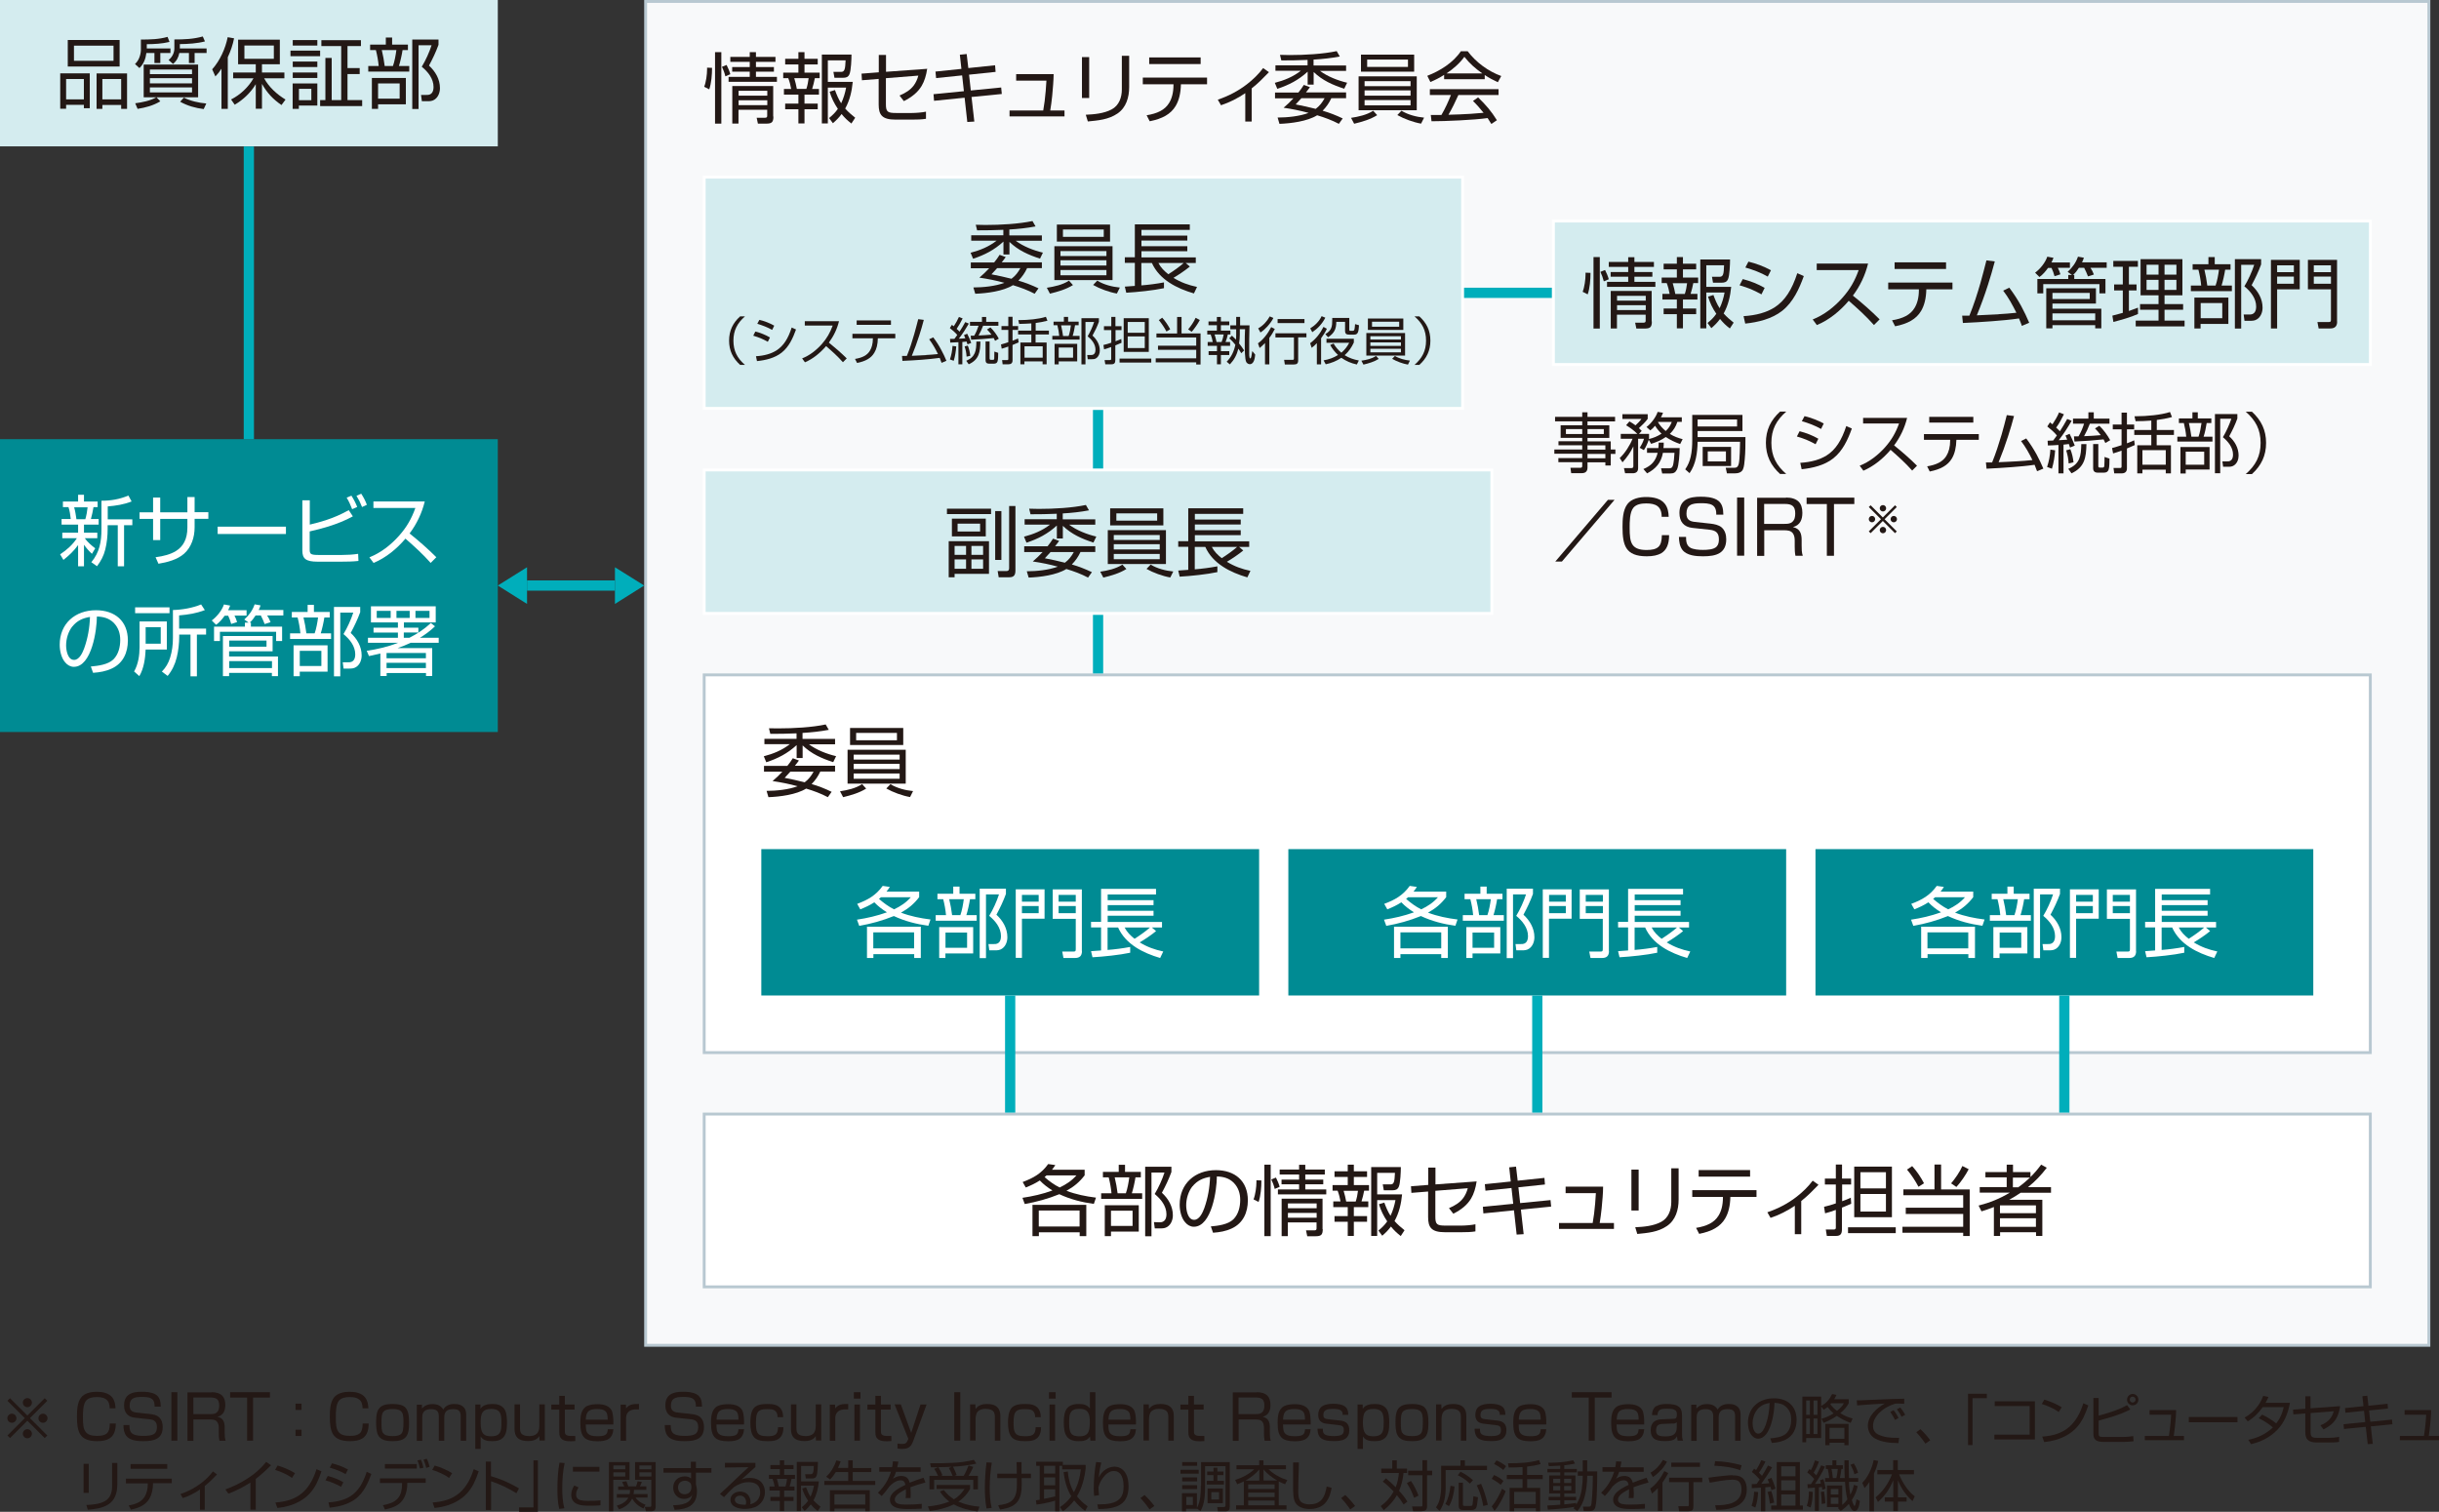 <?xml version="1.0" encoding="UTF-8"?>
<svg id="_レイヤー_2" data-name="レイヤー 2" xmlns="http://www.w3.org/2000/svg" viewBox="0 0 236.11 146.37">
  <rect x="0" y="0" width="236.11" height="146.37" fill="#333333" stroke="none"/>
  <defs>
    <style>
      .cls-1 {
        stroke: #00aebb;
        stroke-width: .99px;
      }

      .cls-1, .cls-2, .cls-3 {
        fill: none;
      }

      .cls-4 {
        fill: #00aebb;
      }

      .cls-5 {
        fill: #231815;
      }

      .cls-6 {
        fill: #fff;
      }

      .cls-2 {
        stroke: #b8c8d1;
      }

      .cls-2, .cls-3 {
        stroke-width: .28px;
      }

      .cls-7 {
        fill: #d4ecef;
      }

      .cls-8 {
        fill: #f8f9fa;
      }

      .cls-9 {
        fill: #008b93;
      }

      .cls-3 {
        stroke: #fff;
      }
    </style>
  </defs>
  <g id="_レイヤー_1-2" data-name=" レイヤー 1">
    <rect class="cls-8" x="62.5" y=".14" width="172.63" height="130.11"/>
    <rect class="cls-2" x="62.5" y=".14" width="172.63" height="130.11"/>
    <rect class="cls-6" x="68.17" y="65.34" width="161.29" height="36.57"/>
    <rect class="cls-2" x="68.17" y="65.34" width="161.29" height="36.57"/>
    <rect class="cls-6" x="68.17" y="107.86" width="161.29" height="16.73"/>
    <g>
      <path class="cls-5" d="M106.1,115.95l-.21.61c-1.16-.16-2.27-.44-3.34-.94-1.12.45-2.17.74-3.35.95l-.22-.6c1-.15,1.94-.36,2.9-.71-.45-.28-.86-.59-1.22-.97-.45.29-.86.48-1.36.68l-.3-.53c1.04-.39,1.81-.82,2.47-1.74l.69.1c-.1.16-.2.3-.32.45h3.16v.54c-.5.66-1.04,1.1-1.76,1.5.92.35,1.88.54,2.84.66h.02ZM105.15,119.68h-.63v-.37h-3.95v.37h-.62v-3.03h5.21v3.03h-.01ZM100.56,117.2v1.55h3.95v-1.55h-3.95ZM104.21,113.8h-2.9c-.06.06-.13.11-.19.16.45.4.92.74,1.46,1.01.62-.29,1.18-.66,1.63-1.18h0Z"/>
      <path class="cls-5" d="M108.3,113.46v-.69h.61v.69h1.53v.53h-.52c-.06.42-.22,1.14-.35,1.54h1v.54h-3.97v-.54h1c-.05-.53-.14-1.03-.27-1.54h-.56v-.53h1.53ZM110.25,119.24h-2.7v.44h-.6v-2.99h3.29v2.55h0ZM107.55,117.22v1.47h2.09v-1.47h-2.09ZM107.91,113.99c.12.51.22,1.02.28,1.54h.8c.15-.4.28-1.11.33-1.54h-1.42,0ZM110.86,119.67v-6.71h2.54v.51c-.26.71-.56,1.34-.92,2.01.62.57,1.06,1.32,1.06,2.18,0,.42-.16.87-.52,1.11-.22.15-.45.16-.69.16h-.54l-.08-.61.53.02c.5.02.68-.33.68-.78,0-.8-.54-1.47-1.14-1.96.37-.6.74-1.42.95-2.08h-1.26v6.17h-.6v-.02Z"/>
      <path class="cls-5" d="M117.21,118.74c.69-.06,1.67-.18,2.19-.69.49-.49.66-1.21.66-1.88,0-.63-.18-1.19-.62-1.65-.46-.46-1.01-.6-1.64-.62,0,1.28-.5,4.87-2.23,4.87-.33,0-.62-.17-.83-.42-.39-.43-.54-1.15-.54-1.72,0-2.06,1.51-3.34,3.51-3.34,1.83,0,3.09,1.04,3.09,2.93,0,1.15-.45,2.2-1.55,2.71-.6.28-1.16.37-1.82.42l-.22-.63v.02ZM115.44,114.85c-.4.5-.61,1.21-.61,1.84,0,.47.15,1.41.77,1.41.53,0,.84-.74.99-1.15.34-.96.52-1.98.55-3.01-.69.11-1.25.37-1.7.92h0Z"/>
      <path class="cls-5" d="M122.11,114.29c0,.66-.06,1.47-.27,2.08l-.49-.25c.18-.45.28-1.19.28-1.68v-.17l.49.02h0ZM123.01,112.76v6.92h-.61v-6.92h.61ZM123.87,114.91l-.47.2c-.07-.31-.2-.65-.33-.92l.45-.18c.14.28.28.6.36.9h0ZM126.36,114.21h1.74v.45h-1.74v.5h2.03v.48h-4.68v-.48h2.05v-.5h-1.7v-.45h1.7v-.5h-1.88v-.48h1.88v-.46h.6v.46h1.89v.48h-1.89v.5h0ZM128.05,119c0,.56-.16.69-.71.69h-.79l-.12-.57h.83c.19,0,.19-.12.19-.23v-.54h-2.78v1.33h-.6v-3.63h3.96v2.95h.02ZM124.68,116.51v.47h2.78v-.47h-2.78ZM124.68,117.43v.47h2.78v-.47h-2.78Z"/>
      <path class="cls-5" d="M131.06,112.76v.64h1.28v.55h-1.28v.79h1.47v.54h-.47c-.06.32-.16.74-.26,1.04h.66v.55h-1.4v.87h1.28v.55h-1.28v1.37h-.59v-1.37h-1.28v-.55h1.28v-.87h-1.4v-.55h.7c-.05-.31-.16-.74-.28-1.04h-.49v-.54h1.47v-.79h-1.28v-.55h1.28v-.64h.59,0ZM130.07,115.29c.1.34.19.69.25,1.04h.92c.1-.29.19-.73.22-1.04h-1.39ZM135.96,119.12l-.36.55c-.36-.28-.65-.55-.95-.92-.26.36-.51.6-.84.89l-.37-.5c.34-.28.6-.53.85-.89-.36-.54-.61-1.04-.8-1.66l.52-.16c.16.44.34.88.6,1.28.23-.48.38-.99.48-1.52h-1.77v3.47h-.58v-6.67h2.87c0,.42-.04,1.56-.2,1.91-.12.28-.33.34-.62.34h-.83l-.1-.57h.72c.38.02.42-.27.46-1.12h-1.72v2.09h2.41c-.09.91-.28,1.76-.73,2.58.29.33.62.61.97.89h-.01Z"/>
      <path class="cls-5" d="M142.95,114.36c-.1.68-.27,1.22-.54,1.68-.37.61-.91,1.06-1.72,1.47l-.42-.54c.59-.25,1.05-.54,1.38-.98.19-.26.34-.57.44-.95l-3.14.25v2.51c0,.75.16.86,1,.86h1.5c.37,0,1.03-.05,1.38-.13v.69c-.4.07-.92.08-1.33.08h-1.63c-1.31,0-1.62-.48-1.62-1.46v-2.48l-1.62.13-.04-.64,1.67-.13v-1.68h.7v1.63l4-.29v-.02Z"/>
      <path class="cls-5" d="M146.09,113.02l.67-.07.16,1.36,2.59-.27.05.64-2.57.27.17,1.53,2.94-.29.06.63-2.93.29.27,2.38-.68.04-.26-2.35-2.96.3-.05-.64,2.94-.29-.17-1.53-2.52.26-.06-.63,2.51-.26-.15-1.37h-.01Z"/>
      <path class="cls-5" d="M155.19,114.89c0,.61-.07,1.36-.14,2.09-.05.51-.12,1-.19,1.43h1.38v.57h-5.32v-.57h3.26c.1-.56.19-1.24.24-1.89.03-.35.05-.69.07-1h-2.93v-.63h3.63Z"/>
      <path class="cls-5" d="M158.63,117.2h-.7v-3.96h.7v3.96ZM162.5,116.15c0,.98-.29,1.98-1.13,2.55-.86.59-1.86.67-2.87.77l-.2-.65c.83-.04,1.76-.12,2.51-.52.71-.38.98-1.16.98-1.92v-3.27h.71v3.04Z"/>
      <path class="cls-5" d="M170.04,115.23v.65h-2.53c-.02.88-.19,1.56-.51,2.1-.47.79-1.29,1.24-2.51,1.48l-.3-.58c1.04-.17,1.76-.51,2.17-1.18.27-.43.43-1.02.43-1.76v-.06h-2.97v-.65h6.22ZM169.42,113.28v.64h-4.98v-.64h4.98Z"/>
      <path class="cls-5" d="M174.38,119.49h-.63v-2.75c-.72.49-1.51.89-2.35,1.17l-.31-.54c1.01-.34,1.98-.84,2.83-1.5.58-.45,1.12-.97,1.56-1.56l.56.4c-.55.57-1.04,1.07-1.67,1.57v3.21h.01Z"/>
      <path class="cls-5" d="M179.17,115.97l.04.57c-.3.14-.6.26-.9.38v2.11c0,.42-.13.63-.57.63h-.89l-.1-.62h.75c.19,0,.22-.07.22-.19v-1.71c-.34.13-.69.24-1.04.33l-.1-.63c.39-.09.77-.2,1.14-.33v-1.83h-1.06v-.57h1.06v-1.36h.6v1.36h.88v.57h-.87v1.62c.29-.1.58-.22.86-.35l-.02.02ZM183.52,119.39h-4.62v-.57h4.62v.57ZM183.15,117.85h-3.65v-4.9h3.65v4.9ZM180.1,113.49v1.57h2.47v-1.57h-2.47ZM180.1,115.6v1.7h2.47v-1.7h-2.47Z"/>
      <path class="cls-5" d="M187.91,112.76v2.4h2.77v4.51h-.63v-.32h-5.88v-.58h5.88v-1.24h-5.56v-.6h5.56v-1.21h-5.79v-.57h3.01v-2.4h.64ZM186.26,114.56l-.54.34c-.28-.54-.71-1.2-1.11-1.66l.5-.34c.46.51.83,1.06,1.15,1.67h0ZM189.39,114.92l-.51-.35c.39-.46.85-1.12,1.09-1.68l.61.31c-.28.55-.77,1.27-1.19,1.72Z"/>
      <path class="cls-5" d="M197.6,112.76l.54.3c-.54.71-1.12,1.32-1.82,1.88h2.23v.54h-2.94c-.34.24-.75.48-1.11.68h3.21v3.5h-.61v-.36h-3.48v.36h-.6v-2.8c-.4.16-.79.3-1.2.42l-.28-.56c1.09-.28,2.06-.67,3.02-1.25h-2.91v-.54h2.61v-.94h-2.06v-.51h2.06v-.72h.61v.72h1.69v.48c.4-.39.71-.76,1.04-1.21h0ZM193.61,116.7v.76h3.48v-.76h-3.48ZM193.61,117.95v.83h3.48v-.83h-3.48ZM194.86,114.01v.94h.52c.4-.28.77-.6,1.14-.94h-1.66Z"/>
    </g>
    <rect class="cls-2" x="68.17" y="107.86" width="161.29" height="16.73"/>
    <g>
      <path class="cls-5" d="M68.93,6.57c0,.66-.06,1.47-.27,2.08l-.49-.25c.18-.45.28-1.19.28-1.68v-.17l.49.02h-.01ZM69.83,5.05v6.92h-.61v-6.92s.61,0,.61,0ZM70.69,7.19l-.47.2c-.07-.31-.2-.65-.33-.92l.45-.18c.14.28.28.6.36.9h0ZM73.18,6.49h1.74v.45h-1.74v.5h2.03v.48h-4.68v-.48h2.05v-.5h-1.7v-.45h1.7v-.5h-1.88v-.48h1.88v-.46h.6v.46h1.89v.48h-1.89v.5ZM74.87,11.28c0,.56-.16.69-.71.69h-.79l-.12-.57h.83c.19,0,.19-.12.19-.23v-.54h-2.78v1.33h-.6v-3.63h3.96v2.95h.02ZM71.5,8.79v.47h2.78v-.47h-2.78ZM71.5,9.71v.47h2.78v-.47h-2.78Z"/>
      <path class="cls-5" d="M77.88,5.05v.64h1.28v.55h-1.28v.79h1.47v.54h-.47c-.06.32-.16.74-.26,1.04h.66v.55h-1.4v.87h1.28v.55h-1.28v1.37h-.59v-1.37h-1.28v-.55h1.28v-.87h-1.4v-.55h.7c-.05-.31-.16-.74-.28-1.04h-.49v-.54h1.47v-.79h-1.28v-.55h1.28v-.64s.59,0,.59,0ZM76.89,7.57c.1.34.19.69.25,1.04h.92c.1-.29.19-.73.22-1.04h-1.39ZM82.78,11.41l-.36.55c-.36-.28-.65-.55-.95-.92-.26.36-.51.6-.84.89l-.37-.5c.34-.28.6-.53.85-.89-.36-.54-.61-1.04-.8-1.66l.52-.16c.16.44.34.88.6,1.28.23-.48.38-.99.48-1.52h-1.77v3.47h-.58v-6.67h2.87c0,.42-.04,1.56-.2,1.91-.12.28-.33.34-.62.34h-.83l-.1-.57h.72c.38.01.42-.27.46-1.12h-1.72v2.09h2.41c-.09.91-.28,1.77-.73,2.58.29.33.62.61.97.89h-.01Z"/>
      <path class="cls-5" d="M89.76,6.64c-.1.68-.27,1.22-.54,1.68-.37.61-.91,1.06-1.72,1.47l-.42-.54c.59-.25,1.05-.54,1.38-.98.19-.26.34-.57.44-.95l-3.14.25v2.51c0,.75.16.86,1,.86h1.5c.37,0,1.03-.05,1.38-.13v.69c-.4.07-.92.08-1.33.08h-1.63c-1.31,0-1.62-.48-1.62-1.46v-2.48l-1.62.13-.04-.64,1.67-.13v-1.68h.7v1.63l4-.29v-.02Z"/>
      <path class="cls-5" d="M92.91,5.3l.67-.07.16,1.36,2.59-.27.05.64-2.57.27.17,1.53,2.94-.29.06.63-2.93.29.27,2.38-.68.04-.26-2.35-2.96.3-.05-.64,2.94-.29-.17-1.53-2.52.26-.06-.63,2.51-.26-.15-1.37h-.01Z"/>
      <path class="cls-5" d="M102,7.18c-.01.61-.07,1.36-.14,2.09-.05.51-.12,1-.19,1.43h1.38v.57h-5.32v-.57h3.26c.1-.56.19-1.24.24-1.89.03-.35.05-.69.07-1h-2.93v-.63h3.63Z"/>
      <path class="cls-5" d="M105.44,9.49h-.7v-3.96h.7v3.96ZM109.31,8.44c0,.98-.29,1.98-1.13,2.55-.86.59-1.86.67-2.87.77l-.2-.65c.83-.04,1.76-.12,2.51-.52.71-.38.98-1.16.98-1.92v-3.27h.71s0,3.04,0,3.04Z"/>
      <path class="cls-5" d="M116.85,7.51v.65h-2.53c-.02.88-.19,1.56-.51,2.1-.47.79-1.29,1.24-2.51,1.48l-.3-.58c1.04-.17,1.76-.51,2.17-1.18.27-.43.43-1.02.43-1.76v-.06h-2.97v-.65h6.22ZM116.23,5.56v.64h-4.98v-.64h4.98Z"/>
      <path class="cls-5" d="M121.18,11.77h-.63v-2.75c-.72.49-1.51.89-2.35,1.17l-.31-.54c1.01-.34,1.98-.84,2.83-1.5.58-.45,1.12-.97,1.56-1.56l.56.4c-.55.57-1.04,1.07-1.67,1.57v3.21h.01Z"/>
      <path class="cls-5" d="M127.17,6.34h3.14v.52h-2.53c.73.55,1.74.94,2.63,1.15l-.28.58c-1.11-.36-2.11-.8-2.96-1.62v1.22h-.58v-1.25c-.89.81-1.81,1.29-2.94,1.66l-.24-.58c.92-.24,1.76-.58,2.52-1.17h-2.46v-.52h3.11v-.53c-.85.04-1.7.05-2.54.05l-.13-.54c.29,0,.6.02.92.02,1.5,0,3.25-.1,4.57-.38l.3.52c-.84.16-1.69.25-2.54.3v.56h0ZM129.98,11.47l-.37.52c-.66-.35-1.39-.62-2.1-.83-.95.59-2.55.79-3.65.83l-.18-.61c.93,0,2.14-.12,3-.45-.8-.22-1.6-.38-2.42-.5.33-.28.66-.59.95-.91h-1.78v-.56h2.26c.19-.23.37-.48.53-.74l.59.22c-.13.17-.25.35-.39.51h3.89v.56h-1.43c-.22.47-.48.84-.84,1.21.66.19,1.3.44,1.93.74h0ZM128.23,9.51h-2.25c-.19.22-.35.39-.55.6.65.13,1.3.26,1.94.43.38-.29.63-.61.86-1.03Z"/>
      <path class="cls-5" d="M132.93,10.72l.39.43c-.68.42-1.45.64-2.23.83l-.3-.57c.72-.11,1.51-.28,2.13-.68h0ZM137.15,7.39v3.28h-5.63v-3.28s5.63,0,5.63,0ZM131.75,5.29h5.15v1.65h-5.15v-1.65ZM132.1,8.34h4.45v-.48h-4.45v.48ZM132.1,9.26h4.45v-.51h-4.45v.51ZM132.1,10.2h4.45v-.51h-4.45v.51ZM136.3,6.48v-.71h-3.95v.71h3.95ZM135.67,10.72c.63.39,1.45.6,2.19.67l-.29.58c-.74-.13-1.65-.46-2.3-.83l.4-.42Z"/>
      <path class="cls-5" d="M143.74,7.67h-3.94v-.42c-.44.28-.85.49-1.33.69l-.3-.6c1.23-.48,2.5-1.26,3.25-2.38h.66c.8,1.07,2,1.95,3.25,2.4l-.33.6c-.45-.21-.86-.42-1.27-.7v.41h.01ZM142.6,9.77l.49-.34c.77.75,1.25,1.3,1.82,2.21l-.54.36c-.12-.19-.24-.39-.36-.57-1.29.19-4.1.31-5.43.31l-.07-.61h1.03c.36-.62.66-1.27.92-1.93h-2.04v-.57h6.65v.57h-3.89c-.29.66-.61,1.3-.96,1.91.71-.02,1.44-.04,2.15-.09.42-.03.83-.07,1.25-.1-.32-.4-.66-.79-1.03-1.15h0ZM141.76,5.5c-.46.64-1.07,1.16-1.73,1.61h3.47c-.68-.48-1.22-.95-1.74-1.61Z"/>
    </g>
    <g>
      <path class="cls-5" d="M77.7,71.54h3.14v.52h-2.53c.73.55,1.74.94,2.63,1.15l-.28.58c-1.11-.36-2.11-.8-2.96-1.62v1.22h-.58v-1.25c-.89.81-1.81,1.29-2.94,1.66l-.24-.58c.92-.24,1.76-.58,2.52-1.17h-2.46v-.52h3.11v-.53c-.85.04-1.7.05-2.54.05l-.13-.54c.29,0,.6.01.92.01,1.5,0,3.25-.1,4.57-.38l.3.52c-.84.16-1.69.25-2.54.3v.58ZM80.51,76.66l-.37.52c-.66-.35-1.39-.62-2.1-.83-.95.59-2.55.79-3.65.83l-.18-.61c.93,0,2.14-.12,3-.45-.8-.22-1.6-.38-2.42-.5.33-.28.66-.59.95-.91h-1.78v-.56h2.26c.19-.23.37-.48.53-.74l.59.22c-.13.17-.25.35-.39.51h3.89v.56h-1.43c-.22.47-.48.84-.84,1.21.66.19,1.3.44,1.93.75h.01ZM78.76,74.71h-2.25c-.19.22-.35.39-.55.6.65.13,1.3.26,1.94.43.38-.29.63-.61.86-1.03Z"/>
      <path class="cls-5" d="M83.46,75.92l.39.43c-.68.42-1.45.64-2.23.83l-.3-.57c.72-.11,1.51-.28,2.13-.69h.01ZM87.68,72.59v3.28h-5.63v-3.28h5.63ZM82.29,70.48h5.15v1.65h-5.15v-1.65ZM82.64,73.54h4.45v-.48h-4.45v.48ZM82.64,74.46h4.45v-.51h-4.45v.51ZM82.64,75.4h4.45v-.51h-4.45v.51ZM86.83,71.67v-.71h-3.95v.71h3.95ZM86.2,75.92c.63.39,1.45.6,2.19.67l-.29.58c-.74-.13-1.65-.46-2.3-.83l.4-.42Z"/>
    </g>
    <rect class="cls-7" x="68.17" y="17.15" width="73.42" height="22.39"/>
    <g>
      <path class="cls-5" d="M97.72,22.79h3.14v.52h-2.53c.73.55,1.74.94,2.63,1.15l-.28.58c-1.11-.36-2.11-.8-2.96-1.62v1.22h-.58v-1.25c-.89.81-1.81,1.29-2.94,1.66l-.24-.58c.92-.24,1.76-.58,2.52-1.17h-2.46v-.52h3.11v-.53c-.85.04-1.7.05-2.54.05l-.13-.54c.29,0,.6.02.92.02,1.5,0,3.25-.1,4.57-.38l.3.52c-.84.16-1.69.25-2.54.3v.56h.01ZM100.53,27.92l-.37.52c-.66-.35-1.39-.62-2.1-.83-.95.59-2.55.79-3.65.83l-.18-.61c.93,0,2.14-.12,3-.45-.8-.22-1.6-.38-2.42-.5.33-.28.66-.59.95-.91h-1.78v-.56h2.26c.19-.23.37-.48.53-.74l.59.22c-.13.17-.25.35-.39.51h3.89v.56h-1.43c-.22.47-.48.84-.84,1.21.66.19,1.3.44,1.93.74h.01ZM98.78,25.96h-2.25c-.19.22-.35.39-.55.6.65.13,1.3.26,1.94.43.38-.29.63-.61.86-1.03Z"/>
      <path class="cls-5" d="M103.48,27.17l.39.43c-.68.42-1.45.64-2.23.83l-.3-.57c.72-.11,1.51-.28,2.13-.68h.01ZM107.7,23.84v3.28h-5.63v-3.28h5.63ZM102.31,21.74h5.15v1.65h-5.15v-1.65ZM102.66,24.79h4.45v-.48h-4.45v.48ZM102.66,25.71h4.45v-.51h-4.45v.51ZM102.66,26.65h4.45v-.51h-4.45v.51ZM106.85,22.93v-.71h-3.95v.71h3.95ZM106.22,27.17c.63.39,1.45.6,2.19.67l-.29.58c-.74-.13-1.65-.46-2.3-.83l.4-.42Z"/>
      <path class="cls-5" d="M115.18,25.81c-.42.35-1.1.81-1.58,1.09.74.45,1.44.7,2.28.88l-.3.63c-1.64-.48-3.34-1.32-4.07-2.95h-1.02v2.17c.68-.05,1.52-.16,2.19-.29v.56c-1.03.22-2.58.38-3.65.44l-.14-.59c.31-.02.65-.04.97-.07v-2.23h-.97v-.54h.97v-3.19h5.32v.54h-4.68v.55h4.44v.48h-4.44v.55h4.44v.48h-4.44v.6h5.26v.54h-.98l.41.35h-.01ZM112.14,25.46c.23.45.57.78.96,1.09.41-.25,1.15-.77,1.49-1.09h-2.45Z"/>
    </g>
    <g>
      <path class="cls-5" d="M72.12,30.63c-.74.65-1.12,1.35-1.12,2.35s.37,1.7,1.12,2.35h-.47c-.71-.65-1.07-1.39-1.07-2.35s.36-1.71,1.07-2.35h.47Z"/>
      <path class="cls-5" d="M74.54,32.67l-.21.42c-.58-.31-.77-.39-1.41-.59l.2-.4c.49.12.97.31,1.41.57h.01ZM73.18,34.49c.83-.05,1.47-.24,1.98-.56.69-.44,1.14-1.15,1.48-2.22l.42.19c-.3.83-.68,1.68-1.39,2.24-.67.53-1.56.74-2.39.82l-.1-.48h0ZM74.95,31.53l-.2.41c-.46-.26-.94-.44-1.44-.59l.2-.38c.51.12.98.3,1.44.56Z"/>
      <path class="cls-5" d="M77.92,35.07l-.27-.37c.74-.29,1.38-.8,1.91-1.39.49-.56.8-1.1,1.05-1.79h-2.7v-.42h3.31c-.18.75-.52,1.45-.98,2.07.6.48,1.18.99,1.73,1.53l-.37.37c-.5-.57-1.06-1.07-1.63-1.56-.56.65-1.25,1.23-2.05,1.57h0Z"/>
      <path class="cls-5" d="M86.67,32.32v.43h-1.69c-.01.59-.12,1.04-.34,1.4-.31.53-.86.83-1.67.99l-.2-.39c.69-.11,1.17-.34,1.44-.79.18-.29.29-.68.29-1.17v-.04h-1.98v-.43h4.15ZM86.25,31.02v.43h-3.32v-.43h3.32Z"/>
      <path class="cls-5" d="M89.65,34.37c.38-.02.76-.05,1.15-.09-.24-.5-.52-.99-.85-1.43l.39-.19c.29.38.55.78.77,1.2.19.35.36.7.51,1.07l-.47.2c-.06-.17-.11-.31-.18-.48-.58.08-1.15.13-1.73.18-.62.05-1.25.08-1.88.11l-.04-.48h.47c.28-.68.51-1.39.71-2.1.14-.48.26-.97.39-1.46l.54.07c-.13.51-.28,1.01-.44,1.51-.21.66-.45,1.32-.72,1.97.47-.02.93-.04,1.4-.07h-.02Z"/>
      <path class="cls-5" d="M93.43,31.18l.36.15c-.33.56-.57.94-.97,1.46.21,0,.43-.02.63-.04-.04-.1-.08-.21-.13-.31l.31-.13c.16.3.27.57.39.89l-.36.14-.09-.27c-.13.02-.27.03-.41.04v2.16h-.38v-2.14c-.26.02-.53.03-.79.04l-.02-.36c.14,0,.28,0,.42,0,.09-.12.19-.25.28-.38-.21-.25-.47-.47-.72-.67l.2-.31c.06.04.12.09.18.14.19-.29.36-.58.5-.9l.36.14c-.16.33-.37.7-.58,1.01.09.08.19.17.28.27.19-.3.38-.6.55-.92h0ZM92.32,34.93l-.36-.13c.15-.45.22-.84.25-1.31l.36.05c-.03.45-.11.95-.24,1.38h-.01ZM93.94,34.45l-.37.08c-.02-.38-.07-.62-.19-.99l.31-.08c.13.32.2.64.24.99h.01ZM93.78,35.27l-.24-.34c.89-.37.97-.99.98-1.86h.39c-.02,1-.12,1.74-1.13,2.2ZM95.98,32.4c-.14-.19-.27-.34-.43-.5l.33-.2c.33.32.6.69.81,1.09l-.36.21c-.04-.1-.08-.18-.13-.27-.73.07-1.46.13-2.19.16l-.04-.39h.34c.17-.28.32-.64.42-.96h-.83v-.38h1.16v-.47h.41v.47h1.18v.38h-1.48c-.13.35-.26.61-.44.94.42-.02.84-.04,1.26-.08h0ZM95.81,34.74c0,.08.05.1.13.1h.19c.1,0,.12-.06.12-.15.01-.21.01-.43.01-.65l.37.12c0,.2,0,.65-.06.82-.05.17-.18.23-.35.23h-.47c-.22,0-.34-.1-.34-.33v-1.82h.39v1.67h0Z"/>
      <path class="cls-5" d="M98.56,32.78l.05.37c-.19.08-.39.17-.59.25v1.5c0,.25-.15.37-.39.37h-.57l-.05-.41h.48c.06,0,.12,0,.12-.11v-1.2c-.21.08-.43.15-.64.21l-.07-.41c.24-.06.48-.14.71-.22v-1.19h-.66v-.37h.66v-.9h.41v.9h.54v.37h-.54v1.05c.18-.07.36-.14.54-.22h0ZM100.25,32.01h1.29v.37h-1.29v.78h1.07v2.11h-.39v-.28h-1.76v.28h-.39v-2.11h1.06v-.78h-1.28v-.37h1.28v-.7c-.39.03-.78.04-1.18.05l-.08-.37h.13c.76,0,1.86-.09,2.54-.32l.15.38c-.38.1-.75.17-1.14.22v.75h0ZM99.18,33.53v1.1h1.76v-1.1h-1.76Z"/>
      <path class="cls-5" d="M102.99,31.14v-.46h.41v.46h1.02v.35h-.35c-.04.28-.14.76-.23,1.03h.67v.36h-2.64v-.36h.67c-.03-.35-.09-.68-.18-1.03h-.37v-.35h1.01,0ZM104.28,34.99h-1.79v.29h-.4v-1.99h2.19v1.7ZM102.49,33.65v.98h1.39v-.98h-1.39ZM102.72,31.5c.08.34.14.68.19,1.03h.54c.1-.27.19-.74.22-1.03h-.95ZM104.69,35.28v-4.47h1.69v.34c-.17.48-.37.89-.62,1.34.42.38.71.88.71,1.45,0,.28-.11.58-.35.74-.14.1-.3.1-.46.1h-.36l-.05-.41h.35c.33.02.45-.21.45-.51,0-.54-.36-.98-.76-1.3.24-.4.49-.95.63-1.39h-.84v4.11h-.4.01Z"/>
      <path class="cls-5" d="M108.55,32.81l.02.38c-.2.09-.4.17-.6.25v1.41c0,.28-.08.42-.38.42h-.59l-.07-.41h.5c.13,0,.14-.05.14-.12v-1.14c-.23.08-.46.16-.69.22l-.06-.42c.26-.06.51-.13.76-.22v-1.22h-.71v-.38h.71v-.9h.4v.9h.59v.38h-.58v1.08c.19-.07.39-.15.58-.23h-.02ZM111.45,35.1h-3.07v-.38h3.07v.38ZM111.21,34.07h-2.43v-3.26h2.43v3.26ZM109.17,31.17v1.05h1.65v-1.05h-1.65ZM109.17,32.57v1.13h1.65v-1.13h-1.65Z"/>
      <path class="cls-5" d="M114.38,30.68v1.6h1.84v3.01h-.42v-.21h-3.92v-.39h3.92v-.82h-3.7v-.4h3.7v-.8h-3.85v-.38h2v-1.6h.43ZM113.28,31.88l-.36.22c-.18-.36-.48-.8-.74-1.11l.33-.23c.31.34.55.71.77,1.11h0ZM115.36,32.12l-.34-.23c.26-.31.57-.75.72-1.12l.41.21c-.19.37-.52.84-.79,1.15h0Z"/>
      <path class="cls-5" d="M118.19,30.69v.43h.81v.37h-.81v.52h.92v.37h-.25c-.05.26-.12.48-.22.73h.44v.37h-.89v.52h.81v.37h-.81v.9h-.38v-.9h-.81v-.37h.81v-.52h-.9v-.37h.49c-.05-.28-.1-.47-.2-.73h-.33v-.37h.93v-.52h-.81v-.37h.81v-.43h.39ZM117.58,32.38c.08.23.14.5.19.73h.49c.1-.25.15-.47.2-.73h-.88ZM120.46,33.91l-.3.29c-.09-.16-.17-.29-.28-.44-.15.6-.4,1.07-.82,1.52l-.31-.26c.46-.46.71-1.01.84-1.64-.18-.23-.36-.42-.59-.63l.26-.25c.15.13.26.24.4.38,0-.16.01-.32.01-.48v-.52h-.57v-.38h.57v-.82h.38v.82h.91c0,.45-.03.89-.03,1.34v1.42c0,.12,0,.27.04.38,0,.04.03.06.06.06.06,0,.09-.11.11-.2.03-.14.07-.35.09-.51l.28.34c-.03.31-.1.93-.52.93-.14,0-.26-.08-.34-.2-.15-.25-.15-1.35-.15-1.78,0-.51,0-.96.03-1.41h-.51v.51c0,.29-.02.58-.07.87.17.21.33.43.47.65h.04Z"/>
      <path class="cls-5" d="M121.94,33.7l-.16-.46c.26-.19.49-.41.69-.66.23-.28.42-.59.59-.91l.35.18c-.15.3-.32.59-.53.86v2.57h-.42v-2.07c-.17.18-.33.33-.53.49h0ZM122.73,31.57c-.22.24-.46.46-.71.62l-.22-.4c.49-.27.85-.68,1.12-1.16l.35.16c-.14.27-.33.54-.55.78h.01ZM126.47,32.66h-.8v2.22c0,.32-.13.41-.44.41h-.85l-.07-.45h.8c.11,0,.15-.02.15-.13v-2.04h-1.79v-.4h3v.4h0ZM126.28,31.28h-2.6v-.39h2.6v.39Z"/>
      <path class="cls-5" d="M126.98,33.68l-.15-.45c.57-.43.97-.94,1.29-1.58l.33.18c-.15.33-.35.63-.56.92v2.53h-.41v-2.06c-.16.18-.31.31-.51.46h0ZM127.04,32.17l-.2-.38c.45-.27.88-.69,1.1-1.18l.36.15c-.32.6-.7,1.02-1.26,1.4h0ZM131.55,34.89l-.2.4c-.55-.12-1.03-.32-1.5-.65-.47.32-.96.51-1.51.63l-.21-.38c.51-.09.95-.24,1.4-.52-.32-.3-.55-.59-.76-.97l.33-.14c.2.35.44.62.75.89.33-.28.56-.58.76-.96h-2.2v-.39h2.65v.36c-.22.48-.49.87-.89,1.23.43.27.88.42,1.37.51h.01ZM130.62,31.91c0,.11.03.12.14.12h.18c.09,0,.14-.02.18-.14.02-.09.04-.25.06-.51l.38.11c-.02.29-.04.53-.1.67-.06.16-.17.24-.38.24h-.45c-.3,0-.42-.08-.42-.39v-.85h-.85c0,.7-.2,1.1-.79,1.49l-.27-.3c.62-.37.67-.73.67-1.41v-.16h1.65v1.12h0Z"/>
      <path class="cls-5" d="M133.21,34.46l.26.29c-.46.28-.97.43-1.48.55l-.2-.38c.48-.07,1.01-.18,1.42-.46ZM136.02,32.24v2.19h-3.75v-2.19h3.75ZM132.42,30.84h3.43v1.1h-3.43v-1.1ZM132.66,32.87h2.96v-.32h-2.96v.32ZM132.66,33.49h2.96v-.34h-2.96v.34ZM132.66,34.11h2.96v-.34h-2.96v.34ZM135.45,31.63v-.48h-2.63v.48h2.63ZM135.03,34.46c.42.26.97.4,1.46.45l-.19.39c-.49-.08-1.1-.31-1.53-.56l.27-.28h-.01Z"/>
      <path class="cls-5" d="M138.47,32.98c0,.96-.36,1.71-1.07,2.35h-.47c.74-.65,1.12-1.35,1.12-2.35s-.37-1.7-1.12-2.35h.47c.71.64,1.07,1.39,1.07,2.35Z"/>
    </g>
    <rect class="cls-3" x="68.17" y="17.15" width="73.42" height="22.39"/>
    <rect class="cls-7" y="0" width="48.19" height="14.17"/>
    <g>
      <path class="cls-5" d="M8.69,7.11v3.37h-.57v-.33h-1.72v.38h-.57v-3.43h2.87-.01ZM6.4,9.62h1.72v-1.97h-1.72s0,1.97,0,1.97ZM6.56,3.87h5.02v2.57h-5.02v-2.57ZM10.99,5.89v-1.47h-3.83v1.47h3.83ZM12.3,7.11v3.43h-.57v-.38h-1.82v.38h-.56v-3.43h2.96-.01ZM9.91,9.62h1.82v-1.97h-1.82v1.97Z"/>
      <path class="cls-5" d="M14.21,4.29v.4h2.29v.44h-.98v.97h-.57v-.97h-.78c-.07.56-.26,1.06-.67,1.46l-.43-.39c.17-.17.29-.33.39-.56.1-.22.18-.57.18-.8v-1.01c.86,0,1.76-.02,2.58-.26l.19.49c-.77.18-1.44.21-2.22.22h.02ZM13.91,9.42v-3.17h5.27v3.17h-4.03l.37.39c-.71.42-1.4.6-2.2.73l-.23-.54c.71-.1,1.41-.23,2.05-.58,0,0-1.23,0-1.23,0ZM14.51,6.73v.45h4.08v-.45h-4.08ZM14.51,7.57v.5h4.08v-.5h-4.08ZM14.51,8.46v.49h4.08v-.49h-4.08ZM17.41,4.28v.41h2.59v.44h-1.16v.97h-.55v-.97h-.93c-.09.44-.26.77-.61,1.06l-.43-.38c.35-.28.56-.69.56-1.13v-.86c.94,0,1.83-.03,2.75-.29l.21.48c-.77.2-1.62.25-2.42.26h0ZM17.44,9.85l.36-.4c.64.33,1.45.51,2.17.57l-.25.54c-.8-.1-1.56-.31-2.28-.71Z"/>
      <path class="cls-5" d="M22.05,10.54h-.61v-3.89c-.19.3-.35.5-.59.75l-.31-.69c.75-.83,1.29-2.03,1.5-3.11l.62.11c-.13.65-.33,1.23-.61,1.83v5ZM22.73,10.15l-.36-.52c.89-.45,1.67-1.18,2.17-2.05h-1.97v-.56h2.19v-.8h-1.71v-2.38h4.04v2.38h-1.73v.8h2.17v.56h-1.96c.46.85,1.24,1.56,2.07,2.06l-.39.53c-.83-.57-1.39-1.17-1.89-2.05v2.41h-.6v-2.38c-.5.83-1.21,1.5-2.04,1.99h0ZM23.66,4.41v1.28h2.85v-1.28h-2.85Z"/>
      <path class="cls-5" d="M30.99,4.9v.54h-2.87v-.54h2.87ZM30.72,3.88v.53h-2.38v-.53h2.38ZM30.72,5.96v.53h-2.38v-.53h2.38ZM30.72,7.02v.53h-2.38v-.53h2.38ZM30.72,8.08v2.14h-1.79v.32h-.6v-2.46h2.39ZM28.94,8.6v1.1h1.2v-1.1h-1.2ZM33.03,9.69v-5.23h-1.92v-.57h3.83v.57h-1.3v2.13h1.18v.58h-1.18v2.52h1.42v.58h-4.07v-.58h.51v-4.08h.61v4.08h.92Z"/>
      <path class="cls-5" d="M37.35,4.32v-.69h.61v.69h1.53v.53h-.52c-.06.42-.22,1.14-.35,1.54h1v.54h-3.97v-.54h1.01c-.05-.53-.14-1.03-.27-1.54h-.56v-.53s1.52,0,1.52,0ZM39.3,10.1h-2.7v.44h-.6v-2.99h3.29v2.55h0ZM36.6,8.08v1.47h2.09v-1.47h-2.09ZM36.96,4.85c.12.51.22,1.02.28,1.54h.8c.15-.4.28-1.11.33-1.54h-1.42,0ZM39.91,10.54V3.83h2.54v.51c-.26.71-.56,1.34-.92,2.01.62.57,1.06,1.32,1.06,2.18,0,.42-.16.87-.52,1.11-.22.15-.45.16-.69.16h-.54l-.08-.61h.53c.5.03.68-.31.68-.77,0-.8-.54-1.47-1.14-1.96.37-.6.74-1.42.95-2.08h-1.26v6.17h-.61Z"/>
    </g>
    <rect class="cls-9" x="73.7" y="82.21" width="48.19" height="14.17"/>
    <g>
      <path class="cls-6" d="M90.08,89.02l-.21.61c-1.16-.16-2.27-.44-3.34-.94-1.12.45-2.17.74-3.35.95l-.22-.6c1-.15,1.94-.37,2.9-.71-.45-.28-.86-.59-1.22-.97-.45.29-.86.48-1.36.68l-.3-.53c1.04-.39,1.81-.82,2.47-1.74l.69.1c-.1.16-.2.3-.32.45h3.16v.54c-.5.66-1.04,1.1-1.76,1.5.92.35,1.88.54,2.84.66h.02ZM89.13,92.75h-.63v-.37h-3.95v.37h-.62v-3.03h5.21v3.03h-.01ZM84.54,90.27v1.55h3.95v-1.55h-3.95ZM88.18,86.87h-2.9c-.06.06-.13.11-.19.16.45.39.92.74,1.46,1.01.62-.29,1.18-.66,1.63-1.18h0Z"/>
      <path class="cls-6" d="M92.28,86.53v-.69h.61v.69h1.53v.53h-.52c-.06.42-.22,1.14-.35,1.54h1v.54h-3.97v-.54h1c-.05-.53-.14-1.03-.27-1.54h-.56v-.53h1.53ZM94.22,92.31h-2.7v.44h-.6v-2.99h3.29v2.55h0ZM91.53,90.29v1.47h2.09v-1.47h-2.09ZM91.89,87.06c.12.51.22,1.02.28,1.54h.8c.15-.4.28-1.11.33-1.54h-1.42,0ZM94.84,92.75v-6.71h2.54v.51c-.26.71-.56,1.34-.92,2.01.62.57,1.06,1.32,1.06,2.18,0,.42-.16.87-.52,1.11-.22.15-.45.16-.69.16h-.54l-.08-.61h.53c.5.03.68-.31.68-.77,0-.8-.54-1.47-1.14-1.96.37-.6.74-1.42.95-2.08h-1.26v6.17h-.61Z"/>
      <path class="cls-6" d="M101.12,86.1v2.85h-2.19v3.79h-.6v-6.64h2.79ZM98.93,87.3h1.62v-.66h-1.62v.66ZM98.93,88.41h1.62v-.69h-1.62v.69ZM104.74,92.08c0,.46-.22.67-.67.67h-1.12l-.12-.62h1.06c.23,0,.25-.04.25-.26v-2.91h-2.23v-2.85h2.82v5.97h.01ZM102.48,87.3h1.66v-.66h-1.66v.66ZM102.48,88.41h1.66v-.69h-1.66v.69Z"/>
      <path class="cls-6" d="M111.91,90.15c-.42.35-1.1.81-1.58,1.09.74.45,1.44.7,2.28.88l-.3.63c-1.64-.48-3.34-1.32-4.07-2.95h-1.02v2.17c.68-.05,1.52-.16,2.19-.29v.56c-1.03.22-2.58.38-3.65.44l-.14-.59c.31-.02.65-.04.97-.07v-2.23h-.97v-.54h.97v-3.19h5.32v.54h-4.68v.55h4.44v.48h-4.44v.55h4.44v.48h-4.44v.6h5.26v.54h-.98l.41.35h-.01ZM108.87,89.8c.23.45.57.78.96,1.09.41-.25,1.15-.77,1.49-1.09h-2.45Z"/>
    </g>
    <rect class="cls-9" y="42.52" width="48.19" height="28.35"/>
    <g>
      <path class="cls-6" d="M9.21,53.1l-.31.52c-.3-.28-.53-.54-.77-.88v2.09h-.57v-2.06c-.42.59-.86.99-1.42,1.44l-.32-.54c.63-.42,1.21-.92,1.62-1.56h-1.41v-.54h1.53v-.78h-1.6v-.54h.89c-.03-.33-.11-.84-.22-1.15h-.54v-.54h1.47v-.66h.57v.66h1.32v.54h-.4c-.05.3-.16.86-.25,1.15h.75v.54h-1.42v.78h1.29v.54h-1.21c.25.36.65.71,1,.97v.02ZM7.18,49.12c.1.34.17.79.22,1.15h.86c.1-.32.19-.82.22-1.15h-1.3ZM10.43,49.01v1.27h2.38v.57h-.8v3.98h-.61v-3.98h-.98v.38c0,.65-.07,1.33-.23,1.97-.15.61-.42,1.12-.8,1.62l-.55-.39c.8-.95.98-1.99.98-3.19v-2.76c.95,0,1.76-.15,2.61-.5l.31.57c-.77.3-1.49.41-2.32.48v-.02Z"/>
      <path class="cls-6" d="M18.15,48.12h.69v1.47h1.33v.64h-1.33v.83c0,.94-.3,1.91-1.02,2.55-.66.58-1.63.83-2.48.97l-.28-.63c.77-.1,1.45-.28,1.97-.6.69-.43,1.11-1.13,1.11-2.27v-.84h-2.63v2.05h-.69v-2.05h-1.31v-.64h1.31v-1.43h.69v1.43h2.63v-1.47h0Z"/>
      <path class="cls-6" d="M27.68,50.99v.71h-6.61v-.71h6.61Z"/>
      <path class="cls-6" d="M29.99,48.44v2.35c.54-.13,1.05-.26,1.53-.42.76-.25,1.48-.55,2.24-.98l.4.6c-.74.41-1.54.72-2.36.98-.6.19-1.21.34-1.82.48v1.73c0,.45.06.55.86.55h2.26c.53,0,1.05-.03,1.57-.11l.03.69c-.55.06-1.11.07-1.67.07h-2.29c-1.14,0-1.47-.3-1.47-1.07v-4.87h.72ZM34.58,49.08l-.49.22c-.16-.42-.3-.73-.53-1.12l.46-.19c.22.34.41.71.56,1.09ZM35.52,48.87l-.47.22c-.16-.41-.31-.71-.54-1.09l.46-.2c.23.36.39.66.54,1.06h.01Z"/>
      <path class="cls-6" d="M36.17,54.51l-.41-.55c1.11-.44,2.08-1.2,2.87-2.09.74-.83,1.21-1.65,1.58-2.69h-4.06v-.63h4.97c-.28,1.13-.77,2.17-1.47,3.1.9.72,1.77,1.48,2.59,2.3l-.55.55c-.75-.85-1.59-1.61-2.44-2.35-.83.98-1.88,1.85-3.08,2.35h0Z"/>
    </g>
    <g>
      <path class="cls-6" d="M8.79,64.53c.69-.06,1.67-.18,2.19-.69.49-.49.66-1.21.66-1.88,0-.63-.18-1.19-.62-1.65-.46-.46-1.01-.6-1.64-.62,0,1.28-.5,4.87-2.23,4.87-.33,0-.62-.17-.83-.42-.39-.43-.54-1.15-.54-1.72,0-2.06,1.51-3.34,3.51-3.34,1.83,0,3.09,1.04,3.09,2.93,0,1.15-.45,2.2-1.55,2.71-.6.28-1.16.37-1.82.42l-.22-.62h0ZM7.01,60.64c-.4.5-.61,1.21-.61,1.84,0,.47.15,1.41.77,1.41.53,0,.84-.74.99-1.15.34-.96.52-1.98.55-3.01-.69.11-1.25.36-1.7.92h0Z"/>
      <path class="cls-6" d="M16.15,60.16v2.73h-2.05c-.04.86-.17,1.82-.61,2.57l-.51-.45c.4-.69.53-1.56.53-2.35v-2.49h2.64ZM16.41,59.37h-3.33v-.57h3.33v.57ZM14.1,60.72v1.6h1.46v-1.6h-1.46ZM17.34,59.59v1.27h2.61v.58h-.89v4.04h-.62v-4.04h-1.09v.17c0,.67-.08,1.39-.24,2.04-.16.66-.45,1.27-.88,1.79l-.56-.42c.39-.4.63-.81.8-1.35.19-.61.27-1.24.27-1.88v-2.73c.88-.02,1.91-.2,2.73-.54l.36.55c-.86.32-1.57.43-2.47.51h-.02Z"/>
      <path class="cls-6" d="M23.87,59.07v.53h-1.17c.1.18.19.42.25.63l-.57.18c-.06-.25-.18-.57-.29-.8h-.34c-.22.31-.51.66-.83.88l-.42-.42c.49-.36.98-.96,1.18-1.55l.6.11c-.07.18-.11.28-.2.45h1.8,0ZM24.29,60.28v.39h3.02v1.39h-.58v-.89h-5.44v.89h-.57v-1.39h2.99v-.39h.36l-.42-.3c.45-.41.8-.88,1-1.47l.57.1c-.05.16-.1.31-.18.45h2.39v.53h-1.57c.16.25.22.36.33.65l-.57.18c-.08-.24-.25-.6-.37-.83h-.51c-.16.25-.34.5-.57.69h.12ZM26.39,61.58v1.48h-4.21v.5h4.73v1.9h-.59v-.31h-4.14v.31h-.6v-3.88h4.81ZM22.19,62.61h3.61v-.59h-3.61s0,.59,0,.59ZM22.19,64.68h4.14v-.67h-4.14s0,.67,0,.67Z"/>
      <path class="cls-6" d="M29.78,59.25v-.69h.61v.69h1.53v.53h-.52c-.06.42-.22,1.14-.35,1.54h1v.54h-3.97v-.54h1c-.05-.53-.14-1.03-.27-1.54h-.56v-.53h1.53ZM31.72,65.03h-2.7v.44h-.6v-2.99h3.29v2.55h0ZM29.02,63.01v1.47h2.09v-1.47h-2.09ZM29.38,59.78c.12.51.22,1.02.28,1.54h.8c.15-.4.28-1.11.33-1.54h-1.42,0ZM32.33,65.47v-6.71h2.54v.51c-.26.71-.56,1.34-.92,2.01.62.57,1.06,1.32,1.06,2.18,0,.42-.16.87-.52,1.11-.22.15-.45.16-.69.16h-.54l-.08-.61h.53c.5.03.68-.31.68-.77,0-.8-.54-1.47-1.14-1.96.37-.6.74-1.42.95-2.08h-1.26v6.17h-.61Z"/>
      <path class="cls-6" d="M39.09,60.77h1.41v.47h-1.41v.51h.54c.78-.4,1.44-.83,2.08-1.43l.4.32c-.46.44-.92.78-1.46,1.11h1.82v.48h-2.71c-.42.2-.84.37-1.27.52h3.35v2.7h-.6v-.29h-3.81v.29h-.61v-2.18c-.37.09-.73.17-1.1.25l-.22-.51c1.06-.16,2.05-.39,3.05-.78h-2.93v-.48h2.9v-.51h-2.36v-.47h2.36v-.51h-2.61v-1.56h6.27v1.56h-3.08v.51h0ZM36.47,59.14v.69h1.35v-.69h-1.35ZM37.42,63.22v.51h3.81v-.51h-3.81ZM37.42,64.17v.51h3.81v-.51h-3.81ZM38.38,59.14v.69h1.28v-.69h-1.28ZM40.22,59.14v.69h1.36v-.69h-1.36Z"/>
    </g>
    <rect class="cls-9" x="124.72" y="82.21" width="48.19" height="14.17"/>
    <g>
      <path class="cls-6" d="M141.1,89.02l-.21.61c-1.16-.16-2.27-.44-3.34-.94-1.12.45-2.17.74-3.35.95l-.22-.6c1-.15,1.94-.37,2.9-.71-.45-.28-.86-.59-1.22-.97-.45.29-.86.48-1.36.68l-.3-.53c1.04-.39,1.81-.82,2.47-1.74l.69.1c-.1.16-.2.3-.32.45h3.16v.54c-.5.66-1.04,1.1-1.76,1.5.92.35,1.88.54,2.84.66h.02ZM140.15,92.75h-.63v-.37h-3.95v.37h-.62v-3.03h5.21v3.03h-.01ZM135.57,90.27v1.55h3.95v-1.55h-3.95ZM139.21,86.87h-2.9c-.06.06-.13.11-.19.16.45.39.92.74,1.46,1.01.62-.29,1.18-.66,1.63-1.18h0Z"/>
      <path class="cls-6" d="M143.31,86.53v-.69h.61v.69h1.53v.53h-.52c-.06.42-.22,1.14-.35,1.54h1v.54h-3.97v-.54h1c-.05-.53-.14-1.03-.27-1.54h-.56v-.53h1.53ZM145.25,92.31h-2.7v.44h-.6v-2.99h3.29v2.55h.01ZM142.55,90.29v1.47h2.09v-1.47h-2.09ZM142.91,87.06c.12.51.22,1.02.28,1.54h.8c.15-.4.28-1.11.33-1.54h-1.42,0ZM145.86,92.75v-6.71h2.54v.51c-.26.71-.56,1.34-.92,2.01.62.57,1.06,1.32,1.06,2.18,0,.42-.16.87-.52,1.11-.22.15-.45.16-.69.16h-.54l-.08-.61h.53c.5.03.68-.31.68-.77,0-.8-.54-1.47-1.14-1.96.37-.6.74-1.42.95-2.08h-1.26v6.17h-.61Z"/>
      <path class="cls-6" d="M152.14,86.1v2.85h-2.19v3.79h-.6v-6.64h2.79ZM149.96,87.3h1.62v-.66h-1.62v.66ZM149.96,88.41h1.62v-.69h-1.62v.69ZM155.76,92.08c0,.46-.22.67-.67.67h-1.12l-.12-.62h1.06c.23,0,.25-.04.25-.26v-2.91h-2.23v-2.85h2.82v5.97h0ZM153.51,87.3h1.66v-.66h-1.66v.66ZM153.51,88.41h1.66v-.69h-1.66v.69Z"/>
      <path class="cls-6" d="M162.93,90.15c-.42.35-1.1.81-1.58,1.09.74.45,1.44.7,2.28.88l-.3.63c-1.64-.48-3.34-1.32-4.07-2.95h-1.02v2.17c.68-.05,1.52-.16,2.19-.29v.56c-1.03.22-2.58.38-3.65.44l-.14-.59c.31-.02.65-.04.97-.07v-2.23h-.97v-.54h.97v-3.19h5.32v.54h-4.68v.55h4.44v.48h-4.44v.55h4.44v.48h-4.44v.6h5.26v.54h-.98l.41.35h-.01ZM159.89,89.8c.23.45.57.78.96,1.09.41-.25,1.15-.77,1.49-1.09h-2.45Z"/>
    </g>
    <rect class="cls-9" x="175.75" y="82.21" width="48.19" height="14.17"/>
    <g>
      <path class="cls-6" d="M192.12,89.02l-.21.61c-1.16-.16-2.27-.44-3.34-.94-1.12.45-2.17.74-3.35.95l-.22-.6c1.01-.15,1.94-.37,2.9-.71-.45-.28-.86-.59-1.22-.97-.45.29-.86.48-1.36.68l-.3-.53c1.04-.39,1.81-.82,2.47-1.74l.69.1c-.1.16-.2.3-.32.45h3.16v.54c-.5.66-1.04,1.1-1.76,1.5.92.35,1.88.54,2.84.66h.02ZM191.18,92.75h-.63v-.37h-3.95v.37h-.62v-3.03h5.21v3.03h-.01ZM186.59,90.27v1.55h3.95v-1.55h-3.95ZM190.23,86.87h-2.9c-.06.06-.13.11-.19.16.46.39.92.74,1.46,1.01.62-.29,1.18-.66,1.63-1.18h0Z"/>
      <path class="cls-6" d="M194.33,86.53v-.69h.61v.69h1.53v.53h-.52c-.06.42-.22,1.14-.35,1.54h1v.54h-3.97v-.54h1.01c-.05-.53-.14-1.03-.27-1.54h-.56v-.53h1.52ZM196.27,92.31h-2.7v.44h-.6v-2.99h3.29v2.55h.01ZM193.58,90.29v1.47h2.09v-1.47h-2.09ZM193.93,87.06c.12.51.22,1.02.28,1.54h.8c.15-.4.28-1.11.33-1.54h-1.42,0ZM196.88,92.75v-6.71h2.54v.51c-.26.71-.56,1.34-.92,2.01.62.57,1.06,1.32,1.06,2.18,0,.42-.16.87-.52,1.11-.22.15-.45.16-.69.16h-.54l-.08-.61h.53c.5.03.68-.31.68-.77,0-.8-.54-1.47-1.14-1.96.37-.6.74-1.42.95-2.08h-1.26v6.17h-.61Z"/>
      <path class="cls-6" d="M203.17,86.1v2.85h-2.19v3.79h-.6v-6.64h2.79ZM200.98,87.3h1.62v-.66h-1.62v.66ZM200.98,88.41h1.62v-.69h-1.62v.69ZM206.79,92.08c0,.46-.22.67-.67.67h-1.12l-.12-.62h1.06c.23,0,.25-.04.25-.26v-2.91h-2.23v-2.85h2.82v5.97h0ZM204.53,87.3h1.66v-.66h-1.66v.66ZM204.53,88.41h1.66v-.69h-1.66v.69Z"/>
      <path class="cls-6" d="M213.95,90.15c-.42.35-1.1.81-1.58,1.09.74.45,1.44.7,2.28.88l-.3.63c-1.64-.48-3.34-1.32-4.07-2.95h-1.02v2.17c.68-.05,1.52-.16,2.19-.29v.56c-1.03.22-2.58.38-3.65.44l-.14-.59c.31-.02.65-.04.97-.07v-2.23h-.97v-.54h.97v-3.19h5.32v.54h-4.68v.55h4.44v.48h-4.44v.55h4.44v.48h-4.44v.6h5.26v.54h-.98l.41.35h-.01ZM210.92,89.8c.23.45.57.78.96,1.09.41-.25,1.15-.77,1.49-1.09h-2.45Z"/>
    </g>
    <rect class="cls-7" x="150.38" y="21.4" width="79.09" height="13.89"/>
    <g>
      <path class="cls-5" d="M153.97,26.42c0,.66-.06,1.47-.27,2.08l-.49-.25c.18-.45.28-1.19.28-1.68v-.17l.49.02h0ZM154.87,24.89v6.92h-.61v-6.92h.61ZM155.73,27.04l-.47.2c-.08-.31-.2-.65-.33-.92l.45-.18c.14.28.28.6.36.9h0ZM158.22,26.34h1.74v.45h-1.74v.5h2.03v.48h-4.68v-.48h2.05v-.5h-1.7v-.45h1.7v-.5h-1.88v-.48h1.88v-.46h.6v.46h1.89v.48h-1.89v.5h0ZM159.91,31.12c0,.56-.16.69-.71.69h-.79l-.12-.57h.83c.19,0,.19-.12.19-.23v-.54h-2.78v1.33h-.6v-3.63h3.96v2.95h.02ZM156.54,28.64v.47h2.78v-.47h-2.78ZM156.54,29.55v.47h2.78v-.47h-2.78Z"/>
      <path class="cls-5" d="M162.92,24.89v.64h1.28v.55h-1.28v.79h1.47v.54h-.47c-.06.32-.16.74-.26,1.04h.66v.55h-1.4v.87h1.28v.55h-1.28v1.37h-.59v-1.37h-1.28v-.55h1.28v-.87h-1.4v-.55h.7c-.05-.31-.16-.74-.28-1.04h-.49v-.54h1.47v-.79h-1.28v-.55h1.28v-.64h.59,0ZM161.93,27.42c.1.34.19.69.25,1.04h.92c.1-.29.19-.73.22-1.04h-1.39ZM167.82,31.25l-.36.55c-.37-.28-.65-.55-.95-.92-.26.36-.51.6-.84.89l-.37-.5c.34-.28.6-.53.85-.89-.37-.54-.61-1.04-.8-1.66l.52-.16c.16.44.34.88.6,1.28.23-.48.38-.99.48-1.52h-1.77v3.47h-.58v-6.67h2.88c0,.42-.04,1.56-.2,1.91-.12.28-.33.34-.62.34h-.83l-.1-.57h.72c.38,0,.42-.27.45-1.12h-1.72v2.09h2.41c-.09.91-.28,1.77-.73,2.58.29.33.62.61.97.89h-.01Z"/>
      <path class="cls-5" d="M170.83,27.87l-.31.63c-.88-.47-1.16-.59-2.12-.88l.31-.6c.74.19,1.46.47,2.12.85ZM168.79,30.61c1.25-.08,2.21-.36,2.97-.83,1.04-.66,1.71-1.73,2.23-3.33l.63.28c-.45,1.24-1.03,2.52-2.09,3.36-1,.79-2.35,1.11-3.58,1.24l-.16-.71h0ZM171.44,26.16l-.31.62c-.68-.39-1.41-.66-2.17-.88l.3-.57c.76.19,1.47.45,2.17.83h0Z"/>
      <path class="cls-5" d="M175.89,31.48l-.41-.55c1.11-.44,2.08-1.2,2.87-2.09.74-.83,1.21-1.65,1.58-2.69h-4.06v-.63h4.97c-.28,1.13-.77,2.17-1.47,3.1.9.72,1.77,1.48,2.59,2.3l-.55.55c-.75-.85-1.59-1.61-2.44-2.35-.83.98-1.88,1.85-3.08,2.35h0Z"/>
      <path class="cls-5" d="M189.01,27.36v.65h-2.53c-.02.88-.19,1.56-.51,2.1-.47.79-1.29,1.24-2.51,1.48l-.3-.58c1.04-.17,1.76-.51,2.17-1.18.27-.43.43-1.02.43-1.76v-.06h-2.97v-.65s6.22,0,6.22,0ZM188.39,25.4v.64h-4.98v-.64h4.98Z"/>
      <path class="cls-5" d="M193.48,30.42c.57-.04,1.15-.07,1.72-.14-.37-.74-.77-1.48-1.28-2.14l.59-.29c.43.57.82,1.17,1.16,1.79.28.52.54,1.06.77,1.61l-.71.3c-.09-.26-.17-.47-.28-.72-.86.13-1.73.2-2.6.27-.94.07-1.88.13-2.83.17l-.07-.71h.7c.42-1.03.76-2.08,1.07-3.16.21-.72.39-1.46.58-2.19l.81.1c-.2.76-.42,1.51-.66,2.26-.32,1-.68,1.99-1.08,2.96.7-.03,1.4-.06,2.1-.1h.01Z"/>
      <path class="cls-5" d="M200.38,25.4v.53h-1.17c.1.18.19.42.25.63l-.57.18c-.06-.25-.18-.57-.29-.8h-.34c-.22.31-.51.66-.83.88l-.42-.42c.49-.36.98-.96,1.18-1.55l.6.11c-.07.18-.11.28-.2.45h1.8-.01ZM200.8,26.62v.39h3.02v1.39h-.58v-.89h-5.44v.89h-.57v-1.39h2.99v-.39h.36l-.42-.3c.45-.41.8-.88,1-1.47l.57.1c-.05.16-.1.31-.18.45h2.39v.53h-1.57c.16.25.22.36.33.65l-.57.18c-.08-.24-.25-.6-.37-.83h-.51c-.16.25-.34.5-.57.69h.12ZM202.9,27.91v1.48h-4.21v.5h4.73v1.9h-.59v-.31h-4.14v.31h-.6v-3.88h4.81ZM198.69,28.95h3.61v-.59h-3.61v.59ZM198.69,31.01h4.14v-.67h-4.14v.67Z"/>
      <path class="cls-5" d="M206.97,29.79v.61c-.71.32-1.62.57-2.38.77l-.1-.61c.33-.08.68-.18,1.01-.27v-2.17h-.84v-.58h.84v-1.71h-.92v-.57h2.38v.57h-.87v1.71h.74v.58h-.74v1.99c.29-.1.58-.21.87-.32h.01ZM211.27,25.09v3.5h-1.73v.85h1.8v.55h-1.8v1.05h1.94v.56h-4.73v-.56h2.21v-1.05h-1.79v-.55h1.79v-.85h-1.74v-3.5h4.05ZM207.8,25.63v.96h1.16v-.96h-1.16ZM207.8,27.09v.98h1.16v-.98h-1.16ZM209.54,25.63v.96h1.15v-.96h-1.15ZM209.54,27.09v.98h1.15v-.98h-1.15Z"/>
      <path class="cls-5" d="M213.79,25.58v-.69h.61v.69h1.53v.53h-.52c-.06.42-.22,1.14-.35,1.54h1v.54h-3.97v-.54h1c-.05-.53-.14-1.03-.27-1.54h-.56v-.53h1.53ZM215.73,31.36h-2.7v.44h-.6v-2.99h3.29v2.55h.01ZM213.04,29.34v1.47h2.09v-1.47h-2.09ZM213.4,26.11c.12.51.22,1.02.28,1.54h.8c.15-.4.28-1.11.33-1.54h-1.42,0ZM216.35,31.8v-6.71h2.54v.51c-.26.71-.56,1.34-.92,2.01.62.57,1.06,1.32,1.06,2.18,0,.42-.16.87-.52,1.11-.22.15-.45.16-.69.16h-.54l-.08-.61h.53c.5.03.68-.31.68-.77,0-.8-.54-1.47-1.14-1.96.37-.6.74-1.42.95-2.08h-1.26v6.17h-.61Z"/>
      <path class="cls-5" d="M222.63,25.16v2.85h-2.19v3.79h-.6v-6.64h2.79ZM220.44,26.35h1.62v-.66h-1.62v.66ZM220.44,27.47h1.62v-.69h-1.62v.69ZM226.25,31.13c0,.46-.22.67-.67.67h-1.12l-.12-.62h1.06c.23,0,.25-.04.25-.26v-2.91h-2.23v-2.85h2.82v5.97h0ZM223.99,26.35h1.66v-.66h-1.66v.66ZM223.99,27.47h1.66v-.69h-1.66v.69Z"/>
    </g>
    <rect class="cls-3" x="150.38" y="21.4" width="79.09" height="13.89"/>
    <line class="cls-1" x1="141.73" y1="28.35" x2="150.23" y2="28.35"/>
    <line class="cls-1" x1="106.3" y1="39.69" x2="106.3" y2="65.2"/>
    <line class="cls-1" x1="199.84" y1="96.38" x2="199.84" y2="107.72"/>
    <line class="cls-1" x1="148.82" y1="96.38" x2="148.82" y2="107.72"/>
    <line class="cls-1" x1="97.79" y1="96.38" x2="97.79" y2="107.72"/>
    <line class="cls-1" x1="24.09" y1="14.18" x2="24.09" y2="42.52"/>
    <g>
      <path class="cls-5" d="M156.35,40.8h-2.67v.38h2.11v1.22h-2.11v.33h2.25v.79h.45v.43h-.45v1.12h-.52v-.31h-1.73v.5c0,.37-.19.55-.55.55h-1.03l-.07-.52h.93c.15,0,.21-.03.21-.19v-.35h-2.31v-.4h2.31v-.42h-2.7v-.41h2.7v-.41h-2.3v-.39h2.3v-.33h-2.09v-1.22h2.09v-.38h-2.63v-.43h2.63v-.44h.51v.44h2.67v.43h0ZM151.59,41.54v.48h1.58v-.48h-1.58ZM153.68,41.54v.48h1.58v-.48h-1.58ZM153.68,43.12v.41h1.73v-.41h-1.73ZM153.68,43.95v.42h1.73v-.42h-1.73Z"/>
      <path class="cls-5" d="M160.87,42.01c-.26-.24-.46-.49-.65-.79-.15.18-.27.31-.46.45l-.37-.33c.43-.31.92-.95,1.08-1.46l.52.08c-.06.17-.11.27-.2.44h2.02v.44h-.43c-.15.47-.38.83-.73,1.17.41.25.79.39,1.24.51l-.24.47c-.51-.18-.94-.38-1.39-.68-.45.31-.9.5-1.42.66l-.23-.39c-.11.33-.28.71-.47,1l-.41-.23c.17-.25.34-.57.42-.87h-.57v2.85c0,.34-.2.49-.53.49h-.73l-.11-.5h.69c.13,0,.22-.03.22-.17v-1.93c-.27.57-.62,1.06-1.05,1.54l-.27-.42c.49-.43,1.01-1.26,1.24-1.86h-1.14v-.47h1.61c-.36-.36-.66-.57-1.09-.84l.32-.37c.23.12.38.23.59.38.2-.19.42-.4.57-.62h-1.84v-.46h2.45v.45c-.2.29-.59.66-.85.9.11.1.18.17.27.27l-.27.29h.98v.43s-.02.06-.03.07c.46-.11.83-.26,1.23-.52l.03.02ZM162.6,43.39c0,.46-.07,1.7-.26,2.07-.15.29-.32.38-.63.38h-.8l-.11-.5h.77c.19,0,.29-.04.36-.22.11-.26.15-.97.17-1.28h-1.12c-.17.96-.69,1.55-1.53,1.99l-.36-.42c.76-.31,1.19-.77,1.38-1.57h-1.03v-.46h1.1c.02-.18.03-.36.03-.53h.49c0,.17,0,.35-.03.53h1.57ZM160.5,40.87c.2.34.45.61.75.86.28-.25.45-.52.59-.88h-1.33v.02h0Z"/>
      <path class="cls-5" d="M168.97,42.31c0,.73,0,1.45-.07,2.17-.03.3-.05.68-.17.96-.13.3-.47.39-.77.39h-.78l-.12-.54h.79c.23,0,.39-.03.48-.42s.11-1.65.12-2.1h-4.11c-.02,1.05-.16,2.16-.78,3.04l-.42-.37c.27-.4.42-.75.53-1.22.12-.51.15-1.09.15-1.61v-2.44h4.86v1.56h-4.34v.59h4.64,0ZM164.34,40.61v.68h3.82v-.68h-3.82ZM167.58,45.12h-2.75v-1.85h2.75v1.85ZM165.32,43.7v.97h1.76v-.97h-1.76Z"/>
      <path class="cls-5" d="M172.92,39.85c-.96.84-1.44,1.73-1.44,3.02s.48,2.19,1.44,3.02h-.6c-.91-.83-1.37-1.79-1.37-3.02s.46-2.19,1.37-3.02c0,0,.6,0,.6,0Z"/>
      <path class="cls-5" d="M176.03,42.47l-.27.54c-.75-.4-1-.5-1.81-.75l.26-.51c.63.16,1.25.4,1.82.73h0ZM174.28,44.81c1.07-.07,1.89-.31,2.54-.71.89-.56,1.46-1.48,1.91-2.85l.54.24c-.38,1.06-.88,2.16-1.79,2.88-.85.68-2.01.95-3.07,1.06l-.13-.61h0ZM176.55,41l-.26.53c-.59-.33-1.21-.57-1.86-.75l.26-.49c.65.16,1.26.39,1.86.71Z"/>
      <path class="cls-5" d="M180.38,45.56l-.35-.47c.95-.38,1.78-1.03,2.46-1.79.63-.71,1.03-1.41,1.35-2.3h-3.48v-.54h4.26c-.24.97-.66,1.86-1.26,2.66.77.62,1.52,1.27,2.22,1.97l-.47.47c-.64-.73-1.37-1.38-2.09-2.01-.71.84-1.61,1.58-2.63,2.02h-.01Z"/>
      <path class="cls-5" d="M191.56,42.03v.55h-2.17c-.02.75-.16,1.34-.43,1.8-.4.68-1.1,1.06-2.15,1.27l-.25-.5c.89-.15,1.51-.44,1.86-1.01.23-.37.37-.87.37-1.51v-.05h-2.54v-.55h5.33-.02ZM191.03,40.36v.55h-4.27v-.55h4.27Z"/>
      <path class="cls-5" d="M195.28,44.66c.49-.03.98-.06,1.47-.12-.31-.64-.66-1.27-1.1-1.84l.5-.25c.37.48.7,1,1,1.54.24.45.46.91.66,1.38l-.61.25c-.08-.22-.15-.4-.24-.62-.74.11-1.48.17-2.23.23-.8.06-1.61.11-2.42.15l-.06-.61h.6c.36-.88.65-1.79.92-2.7.18-.62.34-1.25.5-1.88l.7.09c-.17.65-.36,1.29-.57,1.94-.27.85-.58,1.7-.92,2.53.6-.03,1.2-.05,1.8-.09Z"/>
      <path class="cls-5" d="M200.08,40.55l.47.19c-.43.72-.73,1.21-1.25,1.88.27-.01.55-.03.82-.05-.05-.13-.11-.27-.17-.4l.4-.17c.2.39.34.73.5,1.14l-.46.19c-.04-.11-.08-.23-.11-.34-.17.02-.35.04-.52.06v2.78h-.49v-2.75c-.34.03-.68.04-1.02.05l-.03-.46c.18,0,.36-.01.54-.02.12-.16.24-.32.36-.49-.27-.33-.6-.61-.93-.87l.26-.4c.08.06.16.12.24.19.25-.38.47-.74.64-1.15l.47.18c-.21.43-.47.91-.75,1.29.12.11.24.22.36.35.25-.39.49-.78.71-1.19h-.04ZM198.64,45.38l-.47-.17c.19-.57.28-1.08.32-1.68l.46.07c-.04.57-.14,1.22-.31,1.78h0ZM200.73,44.76l-.47.11c-.03-.48-.1-.8-.24-1.27l.4-.11c.17.41.26.83.31,1.27h0ZM200.53,45.82l-.31-.43c1.15-.48,1.24-1.27,1.26-2.39h.5c-.03,1.29-.16,2.23-1.45,2.83h0ZM203.36,42.12c-.18-.24-.34-.43-.55-.64l.42-.26c.42.41.77.89,1.05,1.4l-.47.27c-.06-.13-.11-.23-.17-.35-.94.1-1.88.17-2.82.21l-.05-.5c.15,0,.29,0,.44,0,.22-.36.42-.83.54-1.23h-1.07v-.49h1.49v-.61h.52v.61h1.52v.49h-1.9c-.17.45-.33.79-.56,1.21.54-.02,1.08-.05,1.62-.1h0ZM203.13,45.14c0,.11.06.13.17.13h.25c.13,0,.15-.08.16-.19.02-.27.02-.56.02-.84l.48.16c0,.26,0,.84-.08,1.06-.07.22-.23.3-.45.3h-.61c-.28,0-.44-.13-.44-.43v-2.34h.5v2.14h0Z"/>
      <path class="cls-5" d="M206.6,42.61l.06.48c-.25.11-.5.22-.76.33v1.93c0,.32-.19.48-.5.48h-.73l-.07-.52h.62c.08,0,.16,0,.16-.14v-1.54c-.27.1-.55.19-.82.27l-.1-.52c.31-.08.61-.18.92-.28v-1.53h-.85v-.47h.85v-1.15h.52v1.15h.7v.47h-.7v1.35c.24-.09.47-.18.7-.29v-.02ZM208.78,41.63h1.67v.48h-1.67v1h1.38v2.72h-.5v-.36h-2.26v.36h-.5v-2.72h1.36v-1h-1.65v-.48h1.65v-.91c-.5.04-1.01.06-1.52.06l-.11-.48h.17c.98,0,2.4-.12,3.27-.41l.19.49c-.49.13-.96.22-1.47.28v.96h-.01ZM207.4,43.58v1.41h2.26v-1.41h-2.26Z"/>
      <path class="cls-5" d="M212.24,40.51v-.59h.52v.59h1.31v.45h-.45c-.05.36-.18.98-.3,1.32h.86v.47h-3.4v-.47h.86c-.04-.45-.12-.88-.23-1.32h-.48v-.45h1.31ZM213.9,45.46h-2.31v.38h-.51v-2.56h2.82v2.19h0ZM211.59,43.73v1.26h1.79v-1.26h-1.79ZM211.9,40.96c.1.44.18.87.24,1.32h.69c.13-.34.24-.95.29-1.32h-1.22ZM214.42,45.84v-5.75h2.17v.43c-.22.61-.48,1.15-.79,1.72.54.48.91,1.13.91,1.87,0,.36-.14.75-.45.95-.19.13-.38.13-.59.13h-.46l-.07-.52h.45c.43.03.58-.27.58-.66,0-.69-.47-1.26-.98-1.68.31-.51.63-1.22.82-1.79h-1.08v5.28h-.52v.02Z"/>
      <path class="cls-5" d="M219.37,42.88c0,1.24-.46,2.19-1.37,3.02h-.6c.96-.84,1.44-1.73,1.44-3.02s-.48-2.19-1.44-3.02h.6c.91.83,1.37,1.79,1.37,3.02Z"/>
    </g>
    <g>
      <path class="cls-5" d="M155.66,48.39h.64l-5.1,5.98h-.64l5.1-5.98Z"/>
      <path class="cls-5" d="M160.86,50.04c0-.51-.14-.84-.41-1.04-.25-.19-.62-.26-1.09-.26s-.96.08-1.24.42c-.36.44-.36,1.37-.36,1.93,0,.74.03,1.32.31,1.69.24.31.64.47,1.33.47.53,0,.89-.08,1.13-.29s.34-.58.35-1.15h.7c0,.88-.25,1.44-.74,1.74-.35.21-.82.31-1.42.31-1.04,0-1.63-.27-1.96-.77-.31-.48-.39-1.18-.39-2.05,0-.73.03-1.64.47-2.23.4-.54,1.19-.69,1.81-.69.68,0,1.41.13,1.82.66.28.36.36.81.37,1.26h-.69.01Z"/>
      <path class="cls-5" d="M166.15,49.85c0-.4-.06-.74-.37-.94-.31-.19-.79-.19-1.13-.19-.42,0-.81.03-1.06.21-.21.14-.33.39-.33.8,0,.54.28.74.79.8l1.56.17c.34.04.76.12,1.04.35.35.3.46.73.46,1.17,0,.66-.24,1.06-.6,1.3-.43.28-1.03.34-1.66.34s-1.56-.06-1.99-.63c-.26-.35-.32-.82-.33-1.25h.69c0,.4.03.79.37,1.02.31.21.9.24,1.26.24.39,0,1.06-.02,1.34-.33.17-.19.21-.44.21-.69,0-.62-.28-.86-.88-.93l-1.68-.18c-.84-.09-1.26-.61-1.26-1.44,0-.51.14-.95.55-1.24.42-.29,1-.34,1.5-.34s1.09.04,1.54.28c.56.3.65.86.66,1.46h-.69v.02Z"/>
      <path class="cls-5" d="M168.85,48.17v5.63h-.69v-5.63h.69Z"/>
      <path class="cls-5" d="M172.89,48.17c.54,0,.96.13,1.24.41.23.24.35.59.35,1.07,0,.66-.22,1.2-.91,1.38.68.15.84.62.84,1.26v.54c0,.33,0,.66.11.98h-.71c-.06-.29-.07-.6-.07-.89v-.56c0-.26-.03-.53-.19-.74-.2-.26-.54-.28-.85-.28h-1.91v2.48h-.69v-5.63h2.8v-.02ZM170.78,50.72h1.95c.25,0,.54,0,.75-.17.26-.21.31-.52.31-.84,0-.35-.08-.58-.24-.72-.17-.15-.43-.2-.78-.2h-1.99v1.93h0Z"/>
      <path class="cls-5" d="M177.54,48.8v5.01h-.69v-5.01h-1.96v-.62h4.62v.62h-1.97Z"/>
    </g>
    <path class="cls-5" d="M181.22,50.57c-.17,0-.31-.14-.31-.31s.14-.31.31-.31.31.14.31.31-.14.31-.31.31ZM183.45,51.62l-1.18-1.18-1.18,1.18-.18-.17,1.18-1.18-1.18-1.18.18-.17,1.18,1.18,1.18-1.18.17.17-1.18,1.18,1.18,1.18-.17.17ZM182.28,49.52c-.17,0-.31-.14-.31-.31s.14-.31.31-.31.31.14.31.31-.14.31-.31.31ZM182.28,51.63c-.17,0-.31-.14-.31-.31s.14-.31.31-.31.31.14.31.31-.14.31-.31.31ZM183.33,50.57c-.17,0-.31-.14-.31-.31s.14-.31.31-.31.31.14.31.31-.14.31-.31.31Z"/>
    <line class="cls-1" x1="51.02" y1="56.69" x2="59.53" y2="56.69"/>
    <polygon class="cls-4" points="62.36 56.69 59.53 58.47 59.53 54.92 62.36 56.69"/>
    <polygon class="cls-4" points="48.19 56.69 51.02 58.47 51.02 54.92 48.19 56.69"/>
    <path class="cls-5" d="M1.15,137.75c-.24,0-.44-.2-.44-.44s.2-.44.44-.44.44.2.44.44-.2.44-.44.44ZM4.33,139.23l-1.68-1.68-1.68,1.68-.25-.25,1.68-1.68-1.68-1.68.25-.25,1.68,1.68,1.68-1.68.25.25-1.68,1.68,1.68,1.68-.25.25ZM2.65,136.24c-.24,0-.44-.2-.44-.44s.2-.44.44-.44.44.2.44.44-.2.44-.44.44ZM2.65,139.25c-.24,0-.44-.2-.44-.44s.2-.44.44-.44.44.2.44.44-.2.44-.44.44ZM4.16,137.75c-.25,0-.44-.2-.44-.44s.2-.44.44-.44.44.2.44.44-.2.44-.44.44Z"/>
    <g>
      <path class="cls-5" d="M10.62,136.35c0-.43-.12-.7-.35-.87-.21-.16-.52-.22-.9-.22s-.8.07-1.04.35c-.3.37-.3,1.14-.3,1.61,0,.61.02,1.1.26,1.41.2.26.53.39,1.11.39.44,0,.74-.07.94-.24.2-.18.29-.48.29-.96h.58c0,.73-.21,1.2-.62,1.45-.29.18-.68.26-1.18.26-.86,0-1.36-.23-1.63-.64-.26-.4-.33-.98-.33-1.71,0-.61.02-1.37.39-1.86.33-.45.99-.57,1.51-.57.57,0,1.17.11,1.52.55.23.3.3.68.31,1.05h-.57,0Z"/>
      <path class="cls-5" d="M14.97,136.19c0-.33-.05-.62-.31-.78s-.65-.16-.94-.16c-.35,0-.67.02-.89.17-.17.12-.28.33-.28.67,0,.45.23.62.66.67l1.3.14c.29.03.64.1.86.29.29.25.38.61.38.98,0,.55-.2.89-.5,1.08-.36.23-.86.28-1.38.28s-1.3-.05-1.65-.52c-.22-.29-.27-.68-.27-1.04h.58c0,.33.02.66.31.85.26.18.75.2,1.05.2.33,0,.89-.02,1.12-.27.14-.15.18-.37.18-.57,0-.52-.23-.72-.73-.77l-1.4-.15c-.7-.07-1.05-.51-1.05-1.2,0-.42.12-.79.46-1.03.35-.24.83-.28,1.25-.28s.91.03,1.29.23c.47.25.54.71.55,1.21h-.59Z"/>
      <path class="cls-5" d="M17.17,134.79v4.69h-.58v-4.69h.58Z"/>
      <path class="cls-5" d="M20.49,134.79c.45,0,.8.11,1.03.34.19.2.29.49.29.89,0,.55-.18,1-.76,1.15.57.12.7.52.7,1.05v.45c0,.27.01.55.09.82h-.6c-.05-.24-.06-.5-.06-.74v-.47c0-.21-.02-.44-.16-.62-.17-.22-.45-.23-.71-.23h-1.59v2.07h-.57v-4.69h2.33v-.02ZM18.72,136.91h1.62c.21,0,.45,0,.62-.14.22-.17.26-.43.26-.7,0-.29-.07-.48-.2-.6-.14-.12-.36-.17-.65-.17h-1.65s0,1.61,0,1.61Z"/>
      <path class="cls-5" d="M24.5,135.31v4.17h-.58v-4.17h-1.64v-.52h3.85v.52h-1.64.01Z"/>
      <path class="cls-5" d="M29.19,135.9v.61h-.58v-.61h.58ZM29.19,138.42v.61h-.58v-.61h.58Z"/>
      <path class="cls-5" d="M35.1,136.35c0-.43-.12-.7-.35-.87-.21-.16-.52-.22-.9-.22s-.8.07-1.04.35c-.3.37-.3,1.14-.3,1.61,0,.61.02,1.1.26,1.41.2.26.53.39,1.11.39.44,0,.74-.07.94-.24.2-.18.29-.48.29-.96h.58c0,.73-.21,1.2-.62,1.45-.29.18-.68.26-1.18.26-.86,0-1.36-.23-1.63-.64-.26-.4-.33-.98-.33-1.71,0-.61.02-1.37.39-1.86.33-.45.99-.57,1.51-.57.57,0,1.17.11,1.52.55.23.3.3.68.31,1.05h-.57.01Z"/>
      <path class="cls-5" d="M39.22,136.26c.32.3.38.82.38,1.55,0,.65-.08,1.09-.36,1.37-.24.24-.63.35-1.23.35-.54,0-1.16-.07-1.42-.61-.17-.34-.18-.89-.18-1.27,0-.65.09-1.1.36-1.37.24-.24.63-.35,1.24-.35s.98.11,1.22.33h-.01ZM37.09,138.74c.14.21.41.3.91.3.33,0,.79-.02.95-.38.11-.24.11-.74.11-1.01,0-.52-.04-.85-.26-1.04-.15-.13-.4-.19-.8-.19-.46,0-.73.08-.88.26-.18.21-.19.56-.19,1.05,0,.46,0,.8.15,1.01h0Z"/>
      <path class="cls-5" d="M40.85,135.98v.39c.29-.32.61-.43,1.03-.43.45,0,.8.14,1.03.53.21-.39.64-.54,1.06-.54.37,0,.75.08.98.39.16.21.18.46.18.71v2.46h-.53v-2.35c0-.52-.18-.71-.74-.71s-.85.21-.85.79v2.27h-.53v-2.27c0-.2,0-.4-.12-.57-.14-.18-.4-.22-.62-.22-.52,0-.86.2-.86.76v2.31h-.53v-3.5h.51v-.02Z"/>
      <path class="cls-5" d="M46.51,135.98v.41c.14-.18.26-.29.48-.36.21-.08.44-.1.67-.1.46,0,.88.09,1.16.48.24.34.26.95.26,1.37,0,.63-.08,1.14-.42,1.45-.21.2-.53.3-.99.3s-.88-.05-1.14-.45v1.2h-.52v-4.3h.51,0ZM46.73,136.72c-.18.25-.2.63-.2,1.07,0,.37.04.91.38,1.13.16.11.45.14.64.14.39,0,.63-.09.77-.26.21-.24.22-.62.22-1.09,0-.34,0-.88-.29-1.11-.19-.16-.48-.19-.72-.19-.42,0-.66.12-.8.31h0Z"/>
      <path class="cls-5" d="M50.34,135.98v2.27c0,.32.04.57.36.7.17.07.35.09.54.09.32,0,.55-.08.71-.22.18-.16.26-.42.26-.77v-2.08h.53v3.5h-.51l-.02-.43c-.25.39-.68.48-1.11.48s-.8-.1-1.02-.33c-.18-.19-.27-.46-.27-.85v-2.37h.54,0Z"/>
      <path class="cls-5" d="M54.14,135.14h.54v.84h.94v.49h-.94v1.99c0,.2,0,.33.08.42.09.1.26.15.6.15.11,0,.22,0,.33,0v.49c-.14,0-.29.02-.44.02-.35,0-.81-.04-1.01-.38-.09-.16-.1-.37-.1-.54v-2.14h-.77v-.49h.77v-.84h0Z"/>
      <path class="cls-5" d="M56.71,137.89c0,.48.02.74.24.94.16.15.42.22.87.22.35,0,.61-.02.78-.13.16-.1.22-.27.24-.55h.54c-.04.48-.2.77-.46.94-.27.18-.64.23-1.09.23-.6,0-.99-.11-1.24-.33-.31-.29-.41-.76-.41-1.46,0-.59.05-1.33.66-1.63.29-.14.71-.17,1.02-.17.57,0,1.2.15,1.4.72.09.29.12.71.12,1.04v.2h-2.67v-.02ZM58.83,137.45c-.01-.43-.05-.69-.26-.85-.17-.13-.4-.18-.78-.18-.33,0-.73.04-.92.33-.13.21-.15.46-.16.7h2.12Z"/>
      <path class="cls-5" d="M60.59,135.98l.02.38c.31-.43.73-.43,1.25-.43v.52h-.21c-.12,0-.29,0-.43.04-.39.1-.61.4-.61.78v2.22h-.53v-3.5h.51Z"/>
      <path class="cls-5" d="M67.37,136.19c0-.33-.05-.62-.31-.78-.26-.16-.65-.16-.94-.16-.35,0-.67.02-.89.17-.17.12-.28.33-.28.67,0,.45.23.62.66.67l1.3.14c.29.03.64.1.86.29.29.25.38.61.38.98,0,.55-.2.89-.5,1.08-.36.23-.86.28-1.38.28s-1.3-.05-1.65-.52c-.22-.29-.27-.68-.27-1.04h.58c0,.33.02.66.31.85.26.18.75.2,1.05.2.33,0,.89-.02,1.12-.27.14-.15.18-.37.18-.57,0-.52-.23-.72-.73-.77l-1.4-.15c-.7-.07-1.05-.51-1.05-1.2,0-.42.12-.79.46-1.03.35-.24.83-.28,1.25-.28s.91.03,1.29.23c.47.25.54.71.55,1.21h-.59Z"/>
      <path class="cls-5" d="M69.36,137.89c0,.48.02.74.24.94.16.15.42.22.87.22.35,0,.61-.02.78-.13.16-.1.22-.27.24-.55h.54c-.04.48-.2.77-.46.94-.27.18-.64.23-1.09.23-.6,0-.99-.11-1.24-.33-.31-.29-.41-.76-.41-1.46,0-.59.05-1.33.66-1.63.29-.14.71-.17,1.02-.17.57,0,1.2.15,1.4.72.09.29.12.71.12,1.04v.2h-2.67v-.02ZM71.49,137.45c-.01-.43-.05-.69-.26-.85-.17-.13-.4-.18-.78-.18-.33,0-.73.04-.92.33-.13.21-.15.46-.16.7h2.12Z"/>
      <path class="cls-5" d="M75.27,137.22c0-.19-.03-.43-.18-.58-.21-.21-.5-.21-.86-.21-.4,0-.81.04-.96.48-.08.24-.09.6-.09.85,0,.43.02.74.15.95.14.24.41.34.95.34.33,0,.58-.02.76-.14s.27-.33.28-.73h.52c0,.32-.05.66-.25.92-.32.41-.84.43-1.32.43-.65,0-1.06-.12-1.3-.42-.24-.3-.33-.75-.33-1.38,0-.43.04-.95.27-1.32.29-.44.9-.48,1.39-.48s.98.05,1.28.45c.18.24.23.54.23.83h-.54Z"/>
      <path class="cls-5" d="M77.1,135.98v2.27c0,.32.04.57.36.7.17.07.35.09.54.09.32,0,.55-.08.71-.22.18-.16.26-.42.26-.77v-2.08h.53v3.5h-.51l-.02-.43c-.25.39-.68.48-1.11.48s-.8-.1-1.02-.33c-.18-.19-.27-.46-.27-.85v-2.37h.54-.01Z"/>
      <path class="cls-5" d="M80.84,135.98l.02.38c.31-.43.73-.43,1.25-.43v.52h-.21c-.12,0-.29,0-.43.04-.39.1-.61.4-.61.78v2.22h-.53v-3.5h.51Z"/>
      <path class="cls-5" d="M83.3,134.79v.62h-.64v-.62h.64ZM83.25,135.98v3.5h-.54v-3.5h.54Z"/>
      <path class="cls-5" d="M84.74,135.14h.54v.84h.94v.49h-.94v1.99c0,.2,0,.33.08.42.09.1.26.15.6.15.11,0,.22,0,.33,0v.49c-.14,0-.29.02-.44.02-.35,0-.81-.04-1.01-.38-.09-.16-.1-.37-.1-.54v-2.14h-.77v-.49h.77v-.84h0Z"/>
      <path class="cls-5" d="M87.21,135.98l1,2.75.9-2.75h.59l-1.29,3.52c-.21.57-.45.78-1.07.78-.15,0-.3,0-.46-.04v-.48c.14.02.33.04.46.04.31,0,.44-.1.55-.39l.04-.11-1.33-3.33h.61Z"/>
      <path class="cls-5" d="M92.96,134.79v4.69h-.58v-4.69h.58Z"/>
      <path class="cls-5" d="M94.42,135.98l.02.44c.26-.39.68-.49,1.12-.49.35,0,.74.06.99.32.24.25.29.53.29.86v2.37h-.53v-2.29c0-.29-.05-.54-.33-.68-.18-.08-.38-.11-.57-.11-.32,0-.61.08-.78.29-.15.18-.19.51-.19.73v2.05h-.53v-3.5h.51Z"/>
      <path class="cls-5" d="M100.21,137.22c0-.19-.03-.43-.18-.58-.21-.21-.5-.21-.86-.21-.4,0-.81.04-.96.48-.08.24-.09.6-.09.85,0,.43.02.74.15.95.14.24.41.34.95.34.33,0,.58-.02.76-.14s.27-.33.28-.73h.52c0,.32-.05.66-.25.92-.32.41-.84.43-1.32.43-.65,0-1.06-.12-1.3-.42-.24-.3-.33-.75-.33-1.38,0-.43.04-.95.27-1.32.29-.44.9-.48,1.39-.48s.98.05,1.28.45c.18.24.23.54.23.83h-.54Z"/>
      <path class="cls-5" d="M102.19,134.79v.62h-.64v-.62h.64ZM102.14,135.98v3.5h-.54v-3.5h.54Z"/>
      <path class="cls-5" d="M106.04,139.48h-.48l-.04-.4c-.27.4-.66.45-1.11.45-.55,0-.9-.16-1.11-.42-.26-.33-.32-.82-.32-1.4s.07-1.05.32-1.36c.21-.27.57-.42,1.13-.42.43,0,.82.07,1.08.44v-1.58h.53v4.69h0ZM103.73,136.65c-.21.23-.23.6-.23,1.07,0,.35,0,.78.2,1.07.17.24.54.27.82.27.4,0,.64-.11.77-.3.17-.23.21-.6.21-1.02,0-.35,0-.77-.23-1.06-.17-.23-.5-.28-.77-.28-.39,0-.63.08-.78.25h.01Z"/>
      <path class="cls-5" d="M107.3,137.89c0,.48.02.74.24.94.16.15.42.22.87.22.35,0,.61-.02.78-.13.16-.1.22-.27.24-.55h.54c-.04.48-.2.77-.46.94-.27.18-.64.23-1.09.23-.6,0-.99-.11-1.24-.33-.31-.29-.41-.76-.41-1.46,0-.59.05-1.33.66-1.63.29-.14.71-.17,1.02-.17.57,0,1.2.15,1.4.72.09.29.12.71.12,1.04v.2h-2.67v-.02ZM109.43,137.45c-.01-.43-.05-.69-.26-.85-.17-.13-.4-.18-.78-.18-.33,0-.73.04-.92.33-.13.21-.15.46-.16.7h2.12Z"/>
      <path class="cls-5" d="M111.21,135.98l.02.44c.26-.39.68-.49,1.12-.49.35,0,.74.06.99.32.24.25.29.53.29.86v2.37h-.53v-2.29c0-.29-.05-.54-.33-.68-.18-.08-.38-.11-.57-.11-.32,0-.61.08-.78.29-.15.18-.19.51-.19.73v2.05h-.53v-3.5h.51Z"/>
      <path class="cls-5" d="M115.04,135.14h.54v.84h.94v.49h-.94v1.99c0,.2,0,.33.08.42.09.1.26.15.6.15.11,0,.22,0,.33,0v.49c-.14,0-.29.02-.44.02-.35,0-.81-.04-1.01-.38-.09-.16-.1-.37-.1-.54v-2.14h-.77v-.49h.77v-.84h0Z"/>
      <path class="cls-5" d="M121.67,134.79c.45,0,.8.11,1.03.34.19.2.29.49.29.89,0,.55-.18,1-.76,1.15.57.12.7.52.7,1.05v.45c0,.27,0,.55.09.82h-.6c-.05-.24-.06-.5-.06-.74v-.47c0-.21-.02-.44-.15-.62-.17-.22-.45-.23-.71-.23h-1.59v2.07h-.57v-4.69h2.33v-.02ZM119.9,136.91h1.62c.21,0,.45,0,.62-.14.22-.17.26-.43.26-.7,0-.29-.07-.48-.2-.6-.14-.12-.36-.17-.65-.17h-1.65v1.61Z"/>
      <path class="cls-5" d="M124.21,137.89c0,.48.02.74.24.94.16.15.42.22.87.22.35,0,.61-.02.78-.13.16-.1.22-.27.24-.55h.54c-.04.48-.2.77-.46.94-.27.18-.64.23-1.09.23-.6,0-.99-.11-1.24-.33-.31-.29-.41-.76-.41-1.46,0-.59.05-1.33.66-1.63.29-.14.71-.17,1.02-.17.57,0,1.2.15,1.4.72.09.29.12.71.12,1.04v.2h-2.67v-.02ZM126.33,137.45c0-.43-.05-.69-.26-.85-.17-.13-.4-.18-.78-.18-.33,0-.73.04-.92.33-.13.21-.15.46-.16.7h2.12Z"/>
      <path class="cls-5" d="M129.98,137c0-.14,0-.24-.09-.36-.17-.22-.55-.23-.82-.23s-.56,0-.75.13c-.13.08-.21.23-.21.46,0,.32.18.38.51.41l1.16.13c.57.07.84.36.84.94,0,.36-.13.68-.45.86-.3.17-.73.18-1.07.18-.43,0-1.07-.04-1.35-.41-.17-.23-.2-.52-.21-.79h.52c0,.23-.02.47.29.61.16.07.42.11.82.11.21,0,.48-.02.67-.11.2-.09.25-.27.25-.47,0-.4-.2-.45-.55-.49l-1.14-.13c-.51-.06-.79-.33-.79-.86,0-.32.11-.65.39-.83.31-.2.7-.24,1.08-.24s.95.05,1.23.36c.18.2.2.45.21.71h-.53v.02Z"/>
      <path class="cls-5" d="M131.92,135.98v.41c.14-.18.26-.29.48-.36.21-.08.44-.1.67-.1.46,0,.88.09,1.16.48.24.34.26.95.26,1.37,0,.63-.08,1.14-.42,1.45-.21.2-.53.3-.99.3s-.88-.05-1.14-.45v1.2h-.52v-4.3h.51,0ZM132.14,136.72c-.18.25-.2.63-.2,1.07,0,.37.04.91.38,1.13.16.11.45.14.64.14.39,0,.63-.09.77-.26.21-.24.22-.62.22-1.09,0-.34,0-.88-.29-1.11-.19-.16-.48-.19-.72-.19-.42,0-.66.12-.8.31h0Z"/>
      <path class="cls-5" d="M137.9,136.26c.32.3.38.82.38,1.55,0,.65-.08,1.09-.36,1.37-.24.24-.63.35-1.23.35-.54,0-1.16-.07-1.42-.61-.17-.34-.18-.89-.18-1.27,0-.65.09-1.1.36-1.37.24-.24.63-.35,1.24-.35s.98.11,1.22.33h-.01ZM135.77,138.74c.14.21.41.3.91.3.33,0,.79-.02.95-.38.11-.24.11-.74.11-1.01,0-.52-.04-.85-.26-1.04-.15-.13-.4-.19-.8-.19-.46,0-.73.08-.88.26-.18.21-.19.56-.19,1.05,0,.46,0,.8.15,1.01h.01Z"/>
      <path class="cls-5" d="M139.53,135.98l.02.44c.26-.39.68-.49,1.12-.49.35,0,.74.06.99.32.24.25.29.53.29.86v2.37h-.53v-2.29c0-.29-.05-.54-.33-.68-.18-.08-.38-.11-.57-.11-.32,0-.61.08-.78.29-.15.18-.19.51-.19.73v2.05h-.53v-3.5h.51Z"/>
      <path class="cls-5" d="M145.19,137c0-.14,0-.24-.09-.36-.17-.22-.55-.23-.82-.23s-.56,0-.75.13c-.13.08-.21.23-.21.46,0,.32.18.38.51.41l1.16.13c.57.07.84.36.84.94,0,.36-.13.68-.45.86-.3.17-.73.18-1.07.18-.43,0-1.07-.04-1.35-.41-.17-.23-.2-.52-.21-.79h.52c0,.23-.02.47.29.61.16.07.42.11.82.11.21,0,.48-.02.67-.11.2-.09.25-.27.25-.47,0-.4-.2-.45-.55-.49l-1.14-.13c-.51-.06-.79-.33-.79-.86,0-.32.11-.65.39-.83.31-.2.7-.24,1.08-.24s.95.05,1.23.36c.18.2.2.45.21.71h-.53v.02Z"/>
      <path class="cls-5" d="M147.02,137.89c0,.48.02.74.24.94.16.15.42.22.87.22.35,0,.61-.02.78-.13.16-.1.22-.27.24-.55h.54c-.04.48-.2.77-.46.94-.27.18-.64.23-1.09.23-.6,0-.99-.11-1.24-.33-.31-.29-.41-.76-.41-1.46,0-.59.05-1.33.66-1.63.29-.14.71-.17,1.02-.17.57,0,1.2.15,1.4.72.09.29.12.71.12,1.04v.2h-2.67v-.02ZM149.15,137.45c0-.43-.05-.69-.26-.85-.17-.13-.4-.18-.78-.18-.33,0-.73.04-.92.33-.13.21-.15.46-.16.7h2.12Z"/>
      <path class="cls-5" d="M154.38,135.31v4.17h-.58v-4.17h-1.64v-.52h3.85v.52h-1.64,0Z"/>
      <path class="cls-5" d="M156.5,137.89c0,.48.02.74.24.94.16.15.42.22.87.22.35,0,.61-.02.78-.13.16-.1.22-.27.24-.55h.54c-.04.48-.2.77-.46.94-.27.18-.64.23-1.09.23-.6,0-.99-.11-1.24-.33-.31-.29-.41-.76-.41-1.46,0-.59.05-1.33.66-1.63.29-.14.71-.17,1.02-.17.57,0,1.2.15,1.4.72.09.29.12.71.12,1.04v.2h-2.67v-.02ZM158.63,137.45c0-.43-.05-.69-.26-.85-.17-.13-.4-.18-.78-.18-.33,0-.73.04-.92.33-.13.21-.15.46-.16.7h2.12Z"/>
      <path class="cls-5" d="M160.35,136.14c.26-.16.62-.21,1.01-.21s1,.04,1.27.37c.17.21.2.5.2.76v1.71c0,.23,0,.49.1.71h-.52c-.04-.15-.05-.27-.06-.43-.09.16-.18.27-.35.35-.25.11-.59.12-.86.12-.43,0-.8-.05-1.05-.26-.18-.16-.29-.4-.29-.77s.09-.69.4-.9c.15-.1.41-.17.59-.17l1.18-.05c.21,0,.36-.02.36-.42,0-.24-.04-.39-.28-.48-.17-.07-.33-.08-.69-.08-.49,0-.89.03-.9.62h-.53c0-.45.17-.73.42-.89v.02ZM161.99,137.82l-1.03.04c-.45.02-.64.18-.64.64,0,.24.08.38.22.46.18.09.43.11.67.11.37,0,.68-.05.88-.23.14-.13.23-.33.23-.63v-.52c-.07.09-.21.14-.33.14h0Z"/>
      <path class="cls-5" d="M164.22,135.98v.39c.29-.32.61-.43,1.03-.43.45,0,.8.14,1.03.53.21-.39.64-.54,1.06-.54.37,0,.75.08.98.39.16.21.18.46.18.71v2.46h-.53v-2.35c0-.52-.18-.71-.74-.71s-.85.21-.85.79v2.27h-.53v-2.27c0-.2,0-.4-.12-.57-.14-.18-.4-.22-.62-.22-.52,0-.86.2-.86.76v2.31h-.53v-3.5h.51v-.02Z"/>
      <path class="cls-5" d="M171.37,139.26c.49-.04,1.2-.13,1.56-.49s.47-.87.47-1.34-.13-.85-.45-1.17c-.32-.33-.72-.42-1.17-.44,0,.91-.36,3.47-1.59,3.47-.23,0-.44-.12-.59-.3-.28-.31-.39-.82-.39-1.23,0-1.47,1.08-2.38,2.51-2.38,1.31,0,2.2.74,2.2,2.09,0,.82-.32,1.57-1.1,1.93-.43.2-.83.27-1.3.3l-.15-.45h0ZM170.1,136.49c-.29.36-.44.86-.44,1.31,0,.33.11,1,.55,1,.38,0,.6-.53.71-.82.25-.68.37-1.41.39-2.15-.49.08-.89.26-1.21.65h0Z"/>
      <path class="cls-5" d="M179.34,137.34l-.18.42c-.5-.17-.91-.38-1.34-.68-.41.28-.82.49-1.28.68l-.21-.4c.44-.12.79-.28,1.17-.52-.22-.19-.41-.39-.58-.62-.13.11-.23.18-.37.27l-.25-.32v3.06h-1.45v.41h-.37v-4.42h1.82v.9c.5-.27.82-.64,1.06-1.15l.42.08c-.07.15-.13.28-.22.42h1.41v.39c-.2.37-.49.69-.82.96.39.24.74.4,1.18.51h0ZM174.85,135.59v1.39h.36v-1.39h-.36ZM174.85,137.34v1.5h.36v-1.5h-.36ZM175.56,135.59v1.39h.38v-1.39h-.38ZM175.56,137.34v1.5h.38v-1.5h-.38ZM178.95,139.92h-.4v-.24h-1.44v.24h-.41v-2.06h2.25v2.06ZM177.11,138.24v1.06h1.44v-1.06h-1.44ZM178.5,135.86h-1.23s-.05.06-.08.1c.19.25.39.45.64.64.26-.21.52-.44.67-.74Z"/>
      <path class="cls-5" d="M180.04,135.58c.63-.03,1.25-.05,1.87-.08.81-.04,1.62-.07,2.43-.08v.49c-.17,0-.35-.02-.54-.02-.12,0-.23,0-.35.02-.63.19-1.21.52-1.65,1.01-.29.33-.48.71-.48,1.15,0,.38.18.66.51.82.55.27,1.19.32,1.79.32h.23l-.07.51c-.76-.02-1.57-.07-2.25-.44-.45-.24-.71-.73-.71-1.23,0-.96.85-1.72,1.63-2.16-.89.04-1.78.11-2.67.18l-.03-.49h.29ZM183.78,137.29l-.33.19c-.13-.27-.28-.53-.46-.78l.32-.17c.2.24.34.48.48.75h0ZM184.42,136.98l-.33.19c-.16-.29-.25-.46-.46-.73l.33-.17c.15.18.37.49.47.71h0Z"/>
      <path class="cls-5" d="M186.86,139.44l-.47.33c-.27-.4-.55-.75-.88-1.1l.4-.3c.32.3.69.71.95,1.07h0Z"/>
      <path class="cls-5" d="M192.34,135.37h-1.39v4.54h-.43v-4.97h1.82v.43h0Z"/>
      <path class="cls-5" d="M196.99,135.66v3.7h-3.92v-.46h3.41v-2.77h-3.38v-.46h3.89Z"/>
      <path class="cls-5" d="M199.59,136.25l-.3.46c-.39-.31-1.15-.64-1.63-.78l.24-.42c.56.16,1.2.43,1.69.74h0ZM197.69,139.09c1-.07,1.91-.3,2.67-.98.65-.59,1.06-1.41,1.32-2.25l.48.21c-.15.44-.3.83-.49,1.21-.37.7-.86,1.28-1.65,1.71-.67.37-1.38.55-2.13.63l-.19-.53h0Z"/>
      <path class="cls-5" d="M203.16,135.35v1.71c.36-.1.73-.2,1.09-.32.58-.19,1.14-.4,1.66-.7l.32.42c-.58.3-1.19.53-1.81.72-.41.13-.84.24-1.26.36v1.19c0,.33.04.39.43.39h2.03c.27,0,.63-.04.89-.08l.03.5c-.25.03-.65.06-.91.06h-2c-.57,0-.98-.13-.98-.78v-3.47h.51ZM207.01,135.51c0,.3-.24.55-.55.55s-.55-.25-.55-.55.25-.55.55-.55.55.24.55.55ZM206.17,135.51c0,.15.13.28.28.28s.29-.13.29-.28-.13-.29-.29-.29-.28.13-.28.29Z"/>
      <path class="cls-5" d="M210.66,136.52c0,.44-.05.97-.1,1.49-.04.36-.08.71-.13,1.02h.99v.41h-3.79v-.41h2.33c.07-.4.13-.88.17-1.35.02-.25.04-.49.05-.71h-2.09v-.45h2.58-.01Z"/>
      <path class="cls-5" d="M216.6,137.19v.51h-4.71v-.51h4.71Z"/>
      <path class="cls-5" d="M218.67,137.29l.32-.33c.46.21.97.53,1.36.85.39-.49.59-.96.73-1.57h-2.04c-.4.56-.84,1.01-1.44,1.37l-.31-.36c.54-.3.98-.7,1.32-1.18.2-.28.36-.59.48-.92l.51.1c-.08.2-.17.38-.28.57h2.36c-.19,1-.51,1.88-1.23,2.62-.71.73-1.54,1.14-2.53,1.38l-.27-.42c.92-.19,1.69-.55,2.38-1.2-.42-.36-.85-.64-1.35-.88v-.03Z"/>
      <path class="cls-5" d="M226.54,136.14c-.07.48-.19.87-.38,1.2-.26.44-.65.76-1.23,1.05l-.3-.39c.42-.17.75-.39.98-.7.14-.19.24-.41.31-.67l-2.24.18v1.79c0,.54.12.61.71.61h1.07c.26,0,.73-.04.98-.1v.49c-.29.05-.65.06-.95.06h-1.16c-.93,0-1.16-.34-1.16-1.04v-1.77l-1.16.09-.03-.46,1.19-.09v-1.2h.5v1.16l2.85-.21h.02Z"/>
      <path class="cls-5" d="M228.69,135.18l.48-.05.11.97,1.85-.19.04.46-1.83.19.12,1.09,2.1-.21.04.45-2.09.21.19,1.69-.49.03-.19-1.68-2.11.21-.04-.46,2.1-.21-.12-1.09-1.8.19-.04-.45,1.79-.19-.11-.98v.02Z"/>
      <path class="cls-5" d="M235.35,136.52c0,.44-.05.97-.1,1.49-.04.36-.08.71-.13,1.02h.99v.41h-3.79v-.41h2.33c.07-.4.13-.88.17-1.35.02-.25.04-.49.05-.71h-2.09v-.45h2.58-.01Z"/>
      <path class="cls-5" d="M8.59,144.54h-.5v-2.82h.5v2.82ZM11.35,143.8c0,.7-.21,1.41-.81,1.82-.62.42-1.33.48-2.04.55l-.14-.46c.59-.03,1.26-.08,1.79-.37.5-.27.7-.83.7-1.37v-2.33h.51v2.17h-.01Z"/>
      <path class="cls-5" d="M16.63,143.14v.46h-1.81c-.02.63-.13,1.11-.36,1.5-.33.56-.92.89-1.79,1.06l-.21-.41c.74-.12,1.25-.37,1.54-.84.19-.31.31-.73.31-1.25v-.04h-2.12v-.46h4.43v-.02ZM16.19,141.75v.46h-3.55v-.46h3.55Z"/>
      <path class="cls-5" d="M19.81,146.17h-.45v-1.96c-.51.35-1.08.64-1.67.83l-.22-.39c.72-.24,1.41-.6,2.02-1.07.42-.32.8-.69,1.12-1.12l.4.29c-.39.41-.74.76-1.19,1.12v2.29h-.01Z"/>
      <path class="cls-5" d="M24.75,146.16h-.51v-2.62c-.67.43-1.39.8-2.13,1.07l-.29-.41c.73-.26,1.42-.6,2.07-1.01.74-.47,1.32-.96,1.88-1.65l.47.32c-.47.47-.95.92-1.48,1.32v2.98h-.01Z"/>
      <path class="cls-5" d="M28.56,142.63l-.3.46c-.39-.31-1.15-.64-1.63-.78l.24-.42c.56.16,1.2.43,1.69.74h0ZM26.65,145.47c1-.08,1.91-.3,2.67-.98.65-.59,1.06-1.41,1.32-2.25l.48.21c-.15.44-.3.83-.49,1.21-.37.7-.86,1.28-1.65,1.71-.67.37-1.38.55-2.13.63l-.19-.53h0Z"/>
      <path class="cls-5" d="M33.24,143.5l-.22.45c-.63-.33-.83-.42-1.51-.63l.22-.42c.53.13,1.04.33,1.51.61h0ZM31.79,145.46c.89-.06,1.58-.25,2.12-.59.74-.47,1.22-1.23,1.59-2.37l.45.2c-.32.89-.73,1.79-1.49,2.39-.71.56-1.67.79-2.55.88l-.11-.51h0ZM33.68,142.28l-.22.44c-.49-.28-1-.47-1.54-.63l.22-.41c.54.13,1.05.32,1.54.59h0Z"/>
      <path class="cls-5" d="M41.21,143.12v.45h-1.78v.03c0,.72-.19,1.4-.62,1.84-.41.42-.98.58-1.54.71l-.2-.42c.52-.1,1.06-.24,1.43-.65.32-.34.42-.9.42-1.33v-.17h-2.14v-.45h4.43ZM40.35,141.75v.43h-3.09v-.43h3.09ZM41,142.1l-.35.08c-.06-.27-.12-.53-.24-.78l.33-.08c.12.25.2.51.25.78h0ZM41.59,142.01l-.32.11c-.09-.31-.14-.49-.27-.79l.31-.1c.11.2.23.55.28.78Z"/>
      <path class="cls-5" d="M43.77,142.63l-.3.46c-.39-.31-1.15-.64-1.63-.78l.24-.42c.56.16,1.2.43,1.69.74h0ZM41.87,145.47c1-.08,1.91-.3,2.67-.98.65-.59,1.06-1.41,1.32-2.25l.48.21c-.15.44-.3.83-.49,1.21-.37.7-.86,1.28-1.65,1.71-.67.37-1.38.55-2.13.63l-.19-.53h0Z"/>
      <path class="cls-5" d="M47.53,141.51v1.41c.99.28,1.83.67,2.71,1.18l-.25.47c-.89-.54-1.47-.82-2.45-1.16v2.78h-.51v-4.68h.51,0Z"/>
      <path class="cls-5" d="M52.07,146.37h-1.82v-.43h1.39v-4.55h.43v4.98Z"/>
      <path class="cls-5" d="M54.66,141.65c-.17.79-.23,1.59-.23,2.39,0,.67.03,1.34.2,1.99l-.49.06c-.16-.66-.18-1.27-.18-1.95,0-.85.05-1.7.2-2.53l.5.04ZM56.02,144c-.15.21-.25.44-.25.7,0,.19.07.36.23.46.23.14.66.15.93.15.4,0,.8,0,1.2-.05v.48c-.32.03-.64.04-.96.04-.41,0-1.01,0-1.39-.21-.32-.17-.48-.47-.48-.84,0-.33.12-.63.29-.91l.42.19h0ZM58.03,142.02v.46h-2.57v-.46h2.57Z"/>
      <path class="cls-5" d="M60.94,141.55v1.72h-1.57v3.04h-.42v-4.76h1.99ZM59.38,141.88v.37h1.15v-.37h-1.15ZM59.38,142.55v.4h1.15v-.4h-1.15ZM62.49,145.69l-.2.36c-.46-.21-.84-.51-1.09-.97-.25.54-.72.86-1.27,1.05l-.22-.36c.45-.12.89-.35,1.12-.77h-1.12v-.34h1.24c.04-.15.04-.27.04-.41h-1.15v-.33h.59c-.06-.15-.13-.29-.2-.44l.41-.07c.06.14.14.36.19.5h.74c.06-.14.12-.34.15-.49l.41.05c-.05.15-.1.3-.18.44h.62v.33h-1.19c-.01.15-.02.26-.05.41h1.36v.34h-1.17c.23.33.58.55.95.69h.02ZM63.47,141.55v4.36c0,.24-.13.4-.37.4h-.57l-.11-.42h.49c.13,0,.14-.06.14-.17v-2.45h-1.57v-1.72h1.99ZM61.9,141.88v.37h1.16v-.37h-1.16ZM61.9,142.55v.4h1.16v-.4h-1.16Z"/>
      <path class="cls-5" d="M66.89,141.52h.48v.62h1.5v.44h-1.5v1.12c.06.24.1.44.1.7,0,.87-.39,1.45-1.26,1.66-.31.07-.59.11-.9.12l-.15-.45c.38,0,.8-.03,1.15-.17.44-.16.61-.41.71-.86-.1.17-.17.25-.36.33-.14.06-.29.09-.44.09-.62,0-1.05-.48-1.05-1.09,0-.65.47-1.09,1.12-1.09.23,0,.43.05.61.2v-.56h-2.67v-.44h2.65v-.62h.01ZM66.79,143.55c-.13-.13-.3-.19-.48-.19-.39,0-.67.25-.67.65,0,.37.23.66.62.66.17,0,.38-.06.5-.19.09-.1.17-.29.17-.42v-.18c-.02-.13-.04-.24-.14-.34h0Z"/>
      <path class="cls-5" d="M73.13,141.63v.4c-.21.19-.4.37-.62.56-.25.22-.51.45-.73.66.29-.13.5-.16.81-.16s.65.06.9.23c.38.26.56.71.56,1.15,0,.53-.25,1.01-.7,1.31-.36.24-.85.31-1.27.31-.56,0-1.37-.19-1.37-.89,0-.5.48-.79.94-.79.31,0,.65.13.82.4.11.16.19.39.19.59,0,.1-.02.15-.04.24.58-.13.97-.55.97-1.16,0-.7-.47-.98-1.12-.98-.53,0-.93.17-1.38.45-.36.31-.68.65-1,1l-.4-.31c.46-.42.83-.75,1.31-1.22.44-.42,1.02-.98,1.46-1.37l-2.28.03v-.45h2.96,0ZM72.23,145.46c0-.36-.21-.66-.59-.66-.23,0-.5.14-.5.4,0,.45.59.48,1.04.49.03-.09.05-.14.05-.23Z"/>
      <path class="cls-5" d="M75.91,141.38v.46h.91v.39h-.91v.56h1.05v.39h-.33c-.04.23-.12.53-.19.74h.47v.39h-1v.62h.91v.39h-.91v.98h-.42v-.98h-.91v-.39h.91v-.62h-1v-.39h.5c-.04-.22-.12-.53-.2-.74h-.35v-.39h1.05v-.56h-.91v-.39h.91v-.46s.42,0,.42,0ZM75.21,143.18c.07.24.14.49.18.74h.65c.07-.21.13-.52.15-.74h-.99,0ZM79.41,145.91l-.25.39c-.26-.2-.46-.39-.67-.65-.19.25-.36.43-.6.64l-.27-.36c.24-.2.43-.38.61-.63-.26-.39-.44-.74-.57-1.18l.37-.12c.12.31.25.63.43.91.16-.34.27-.71.34-1.08h-1.26v2.47h-.41v-4.76h2.05c0,.3-.03,1.12-.14,1.36-.08.2-.23.24-.44.24h-.59l-.07-.41h.52c.27,0,.3-.19.32-.8h-1.23v1.49h1.72c-.06.65-.2,1.26-.52,1.84.21.23.45.44.69.63l-.03.02Z"/>
      <path class="cls-5" d="M82.11,142.13v-.74h.44v.74h1.8v.39h-1.8v.86h2.18v.39h-4.93v-.39h2.31v-.86h-1.2c-.17.28-.32.48-.55.72l-.38-.27c.47-.42.78-.99.99-1.58l.41.1c-.07.21-.16.42-.26.63h.99ZM84.2,146.31h-.44v-.25h-2.98v.25h-.44v-2.03h3.86s0,2.03,0,2.03ZM80.78,144.67v1h2.98v-1h-2.98Z"/>
      <path class="cls-5" d="M86.43,141.48l.54.03c-.03.19-.07.37-.11.55h2.26v.44h-2.38c-.08.27-.16.44-.3.67.25-.17.49-.27.8-.27.46,0,.72.21.82.65.44-.18.89-.33,1.34-.48l.19.46c-.49.13-.98.28-1.46.46.02.21.03.41.03.61,0,.15,0,.29-.02.44h-.47c.02-.17.03-.3.03-.47,0-.12,0-.26-.01-.38-.16.08-.4.2-.61.35-.25.17-.46.39-.46.64,0,.22.12.35.36.42.22.06.5.07.72.07h.14c.46,0,.92-.02,1.39-.07v.46c-.42.03-.85.04-1.29.04-.25,0-.56,0-.85-.05-.24-.04-.48-.12-.65-.25-.2-.16-.29-.36-.29-.61,0-.39.3-.71.6-.92.29-.21.59-.36.9-.51-.05-.28-.18-.44-.47-.44-.41,0-.81.31-1.08.59-.22.31-.39.55-.75.93l-.36-.32c.38-.35.68-.76.92-1.21.14-.26.25-.54.34-.82h-1.13v-.44h1.24c.04-.2.07-.38.08-.58h0Z"/>
      <path class="cls-5" d="M94.82,145.87l-.17.47c-.79-.1-1.61-.3-2.32-.69-.73.36-1.51.54-2.32.65l-.19-.45c.72-.07,1.4-.2,2.08-.47-.38-.28-.66-.58-.91-.98l.38-.14c.29.37.58.65.98.9.43-.26.74-.58,1.02-1h-2.7v-.39h3.24v.39c-.3.52-.64.89-1.13,1.23.71.29,1.27.41,2.03.48h.01ZM93.29,142.89c.19-.32.35-.67.47-1.01l.46.14c-.15.33-.27.56-.45.87h.9v1.31h-.45v-.92h-3.79v.92h-.45v-1.31h.83c-.09-.22-.24-.49-.37-.68l.38-.15h-.7l-.08-.39c.98,0,1.46,0,2.18-.04.69-.03,1.38-.12,2.05-.29l.25.36c-.6.15-1.64.28-2.27.3.14.26.26.53.36.81l-.21.08h.89ZM91.85,142.13l.28-.12c-.43.03-.86.03-1.29.04.14.21.31.54.39.78l-.15.06h1.14c-.1-.26-.22-.51-.36-.76h0Z"/>
      <path class="cls-5" d="M96.01,141.62c-.13.81-.2,1.61-.2,2.43,0,.65.04,1.31.19,1.94l-.5.06c-.12-.66-.16-1.34-.16-2.02,0-.82.06-1.64.16-2.45l.51.03h0ZM98.43,142.67c0-.37,0-.74-.02-1.11h.48v1.12h.91v.43h-.9c0,.19.01.38.01.57,0,1.61-.49,2.24-2.1,2.47l-.18-.42c.45-.05,1.05-.15,1.38-.49.4-.42.43-1.05.43-1.6v-.53h-1.9v-.43h1.9-.01Z"/>
      <path class="cls-5" d="M105.1,141.82v.33c-.11.96-.35,1.9-.84,2.72.31.39.63.68,1.03.97l-.24.45c-.41-.31-.74-.62-1.06-1.02-.32.42-.66.74-1.09,1.05l-.29-.4c.44-.3.79-.62,1.1-1.05-.43-.69-.65-1.54-.75-2.34l.41-.06c.06.7.23,1.41.59,2,.39-.7.59-1.43.67-2.21h-1.8v-.34h-.27v4.4h-.42v-1.03c-.41.14-1.36.34-1.8.38l-.06-.42c.12,0,.24-.03.37-.05v-3.28h-.34v-.4h2.58v.31h2.21ZM101.07,141.91v.76h1.08v-.76h-1.08ZM101.07,143.04v.76h1.08v-.76h-1.08ZM102.15,144.19h-1.08v.92c.36-.07.73-.14,1.08-.24v-.67h0Z"/>
      <path class="cls-5" d="M106.61,141.61c-.12.48-.2.95-.24,1.44.16-.34.36-.59.69-.8.24-.15.54-.25.83-.25.42,0,.78.2,1.02.55.27.41.34.88.34,1.36,0,.95-.32,1.67-1.27,1.98-.52.18-1.12.21-1.66.21l-.09-.45h.17c.66,0,1.56-.05,2.03-.58.28-.32.34-.74.34-1.15,0-.63-.14-1.5-.95-1.5-.46,0-.82.34-1.08.7-.2.28-.31.53-.4.87,0,.23.02.49.05.77l-.47.07c-.03-.23-.04-.47-.04-.71,0-.86.08-1.73.23-2.57l.5.05h0Z"/>
      <path class="cls-5" d="M111.75,145.81l-.47.33c-.27-.4-.55-.75-.88-1.1l.4-.3c.32.3.69.71.95,1.07Z"/>
      <path class="cls-5" d="M116.04,142.3v.38h-1.76v-.38h1.76ZM116.27,143.83v-2.27h2.78v4.32c0,.3-.1.44-.42.44h-.73l-.07-.41h.63c.12,0,.18-.04.18-.17v-3.79h-1.98v1.9c0,.82-.03,1.72-.44,2.45l-.35-.25v.03h-1.05v.24h-.4v-1.75h1.45v1.42c.35-.63.38-1.45.38-2.16h.02ZM115.89,141.55v.37h-1.45v-.37h1.45ZM115.89,143.04v.38h-1.45v-.38h1.45ZM115.89,143.79v.38h-1.45v-.38h1.45ZM114.84,144.93v.78h.64v-.78h-.64ZM117.85,142.47h.59v.35h-.59v.55h.63v.36h-1.66v-.36h.65v-.55h-.61v-.35h.61v-.37h.38s0,.37,0,.37ZM118.38,144.11v1.42h-1.48v-1.42h1.48ZM117.26,144.47v.71h.75v-.71h-.75Z"/>
      <path class="cls-5" d="M123.8,145.74h.74v.4h-4.88v-.4h.75v-2.32c-.21.11-.41.19-.64.28l-.2-.42c.67-.2,1.34-.55,1.85-1.03h-1.72v-.39h2.2v-.47h.41v.47h2.18v.39h-1.69c.51.49,1.15.84,1.82,1.05l-.22.4c-.21-.08-.41-.17-.61-.27v2.31h0ZM121.91,142.27c-.35.42-.86.81-1.34,1.08h1.34v-1.08ZM120.83,143.72v.44h2.56v-.44h-2.56ZM120.83,144.51v.43h2.56v-.43h-2.56ZM120.83,145.28v.46h2.56v-.46h-2.56ZM122.32,142.26v1.08h1.32c-.49-.29-.97-.63-1.32-1.08Z"/>
      <path class="cls-5" d="M125.74,141.59c0,.39-.02.78-.03,1.17-.02.53-.03,1.06-.03,1.59,0,.33,0,.77.24,1.03.21.21.56.27.84.27.46,0,.89-.12,1.19-.47s.4-.82.48-1.26l.48.13c-.1.51-.22.98-.55,1.39-.38.48-.99.66-1.58.66-.51,0-1.12-.15-1.39-.63-.21-.38-.21-.99-.21-1.61,0-.11,0-.42,0-.78,0-.47,0-1.01,0-1.28v-.21h.54Z"/>
      <path class="cls-5" d="M131.18,145.81l-.47.33c-.27-.4-.55-.75-.88-1.1l.4-.3c.32.3.69.71.95,1.07h0Z"/>
      <path class="cls-5" d="M136.25,145.38l-.37.28c-.2-.32-.41-.61-.65-.9-.33.58-.75,1.03-1.27,1.45l-.3-.39c.53-.39.94-.84,1.25-1.42-.33-.35-.67-.67-1.05-.96l.31-.31c.33.27.64.55.94.86.18-.45.27-.9.31-1.38h-1.71v-.42h1.07v-.8h.44v.8h.99v.42h-.34c-.06.6-.19,1.17-.43,1.73.3.32.58.67.81,1.05h0ZM137.32,144.8l-.43.21c-.17-.49-.41-.99-.7-1.42l.4-.21c.3.44.54.92.73,1.42ZM138.15,142.39h.49v.44h-.49v3.02c0,.36-.21.46-.54.46h-.81l-.11-.46h.88c.08,0,.13,0,.13-.12v-2.9h-1.38v-.44h1.38v-1.02h.45v1.02h0Z"/>
      <path class="cls-5" d="M141.81,141.38v.53h2.14v.42h-4v1.69c0,.77-.13,1.62-.59,2.26l-.35-.34c.16-.24.28-.47.35-.75.09-.34.15-.8.15-1.15v-2.13h1.87v-.53h.44,0ZM139.92,145.61c.3-.54.43-1.15.5-1.76l.39.07c-.06.65-.21,1.34-.54,1.9l-.35-.21ZM142.59,143.31l-.3.33c-.37-.36-.71-.59-1.17-.81l.27-.34c.42.21.86.5,1.21.82h-.01ZM141.62,143.56v2.1c0,.13.05.14.17.14h.56c.11,0,.17-.02.2-.12.03-.12.07-.67.08-.82l.45.1c-.06.56-.11.97-.22,1.09-.1.11-.27.15-.41.15h-.82c-.27,0-.42-.12-.42-.4v-2.25h.42,0ZM144.04,145.69l-.45.12c-.14-.77-.29-1.29-.63-2l.42-.15c.28.62.51,1.38.65,2.03h.01Z"/>
      <path class="cls-5" d="M145.54,143.38l-.26.38c-.28-.24-.54-.41-.87-.58l.22-.37c.32.13.65.33.91.57h0ZM144.68,146.28l-.27-.43c.4-.47.76-1.14,1-1.72l.35.25c-.23.57-.67,1.45-1.08,1.89h0ZM145.8,141.95l-.27.37c-.24-.21-.62-.45-.9-.58l.24-.35c.31.13.67.35.93.56h0ZM147.84,142.8h1.51v.4h-1.51v.85h1.26v2.26h-.42v-.29h-2.1v.29h-.44v-2.26h1.25v-.85h-1.52v-.4h1.52v-.76c-.45.03-.89.04-1.34.04l-.07-.41h.16c.91,0,1.99-.05,2.85-.31l.15.39c-.44.12-.86.19-1.31.24v.8h.01ZM146.58,144.44v1.18h2.09v-1.18h-2.09Z"/>
      <path class="cls-5" d="M153.13,144.09c.06-.37.09-.78.09-1.16v-.05h-.48v-.42h.48v-1.08h.43v1.08h.97c0,.62,0,1.24-.03,1.86-.02.47-.03,1.05-.13,1.5-.07.36-.24.48-.6.48h-.54l-.08-.43h.52c.29.02.29-.16.33-.55.07-.75.11-1.68.11-2.44h-.55v.07c0,.6-.08,1.31-.23,1.89-.13.54-.37,1.04-.72,1.46l-.38-.27s.07-.09.11-.14c-.69.13-1.87.23-2.59.27l-.05-.4c.42-.02.83-.04,1.25-.08v-.43h-1.12v-.33h1.12v-.33h-1.07v-1.74h1.07v-.3h-1.24v-.33h1.24v-.32c-.37.02-.73.04-1.1.05l-.07-.33c.84,0,1.6-.05,2.42-.24l.18.32c-.35.08-.69.13-1.04.17v.35h1.22v.33h-1.22v.3h1.08v1.74h-1.08v.33h1.15v.33h-1.15v.4c.38-.03.76-.08,1.15-.14v.18c.33-.52.47-1,.56-1.61h0ZM150.36,143.17v.41h.68v-.41h-.68ZM150.36,143.87v.42h.68v-.42h-.68ZM151.42,143.17v.41h.69v-.41h-.69ZM151.42,143.87v.42h.69v-.42h-.69Z"/>
      <path class="cls-5" d="M156.43,141.48l.54.03c-.03.19-.07.37-.11.55h2.26v.44h-2.38c-.08.27-.16.44-.3.67.25-.17.49-.27.8-.27.46,0,.72.21.82.65.44-.18.89-.33,1.34-.48l.19.46c-.49.13-.98.28-1.46.46.02.21.03.41.03.61,0,.15,0,.29-.02.44h-.47c.02-.17.03-.3.03-.47,0-.12,0-.26,0-.38-.16.08-.4.2-.61.35-.25.17-.46.39-.46.64,0,.22.12.35.36.42.22.06.5.07.72.07h.14c.46,0,.92-.02,1.39-.07v.46c-.42.03-.85.04-1.29.04-.25,0-.56,0-.85-.05-.24-.04-.48-.12-.65-.25-.2-.16-.29-.36-.29-.61,0-.39.3-.71.6-.92.29-.21.59-.36.9-.51-.05-.28-.18-.44-.47-.44-.41,0-.81.31-1.08.59-.22.31-.39.55-.75.93l-.36-.32c.38-.35.68-.76.92-1.21.14-.26.25-.54.34-.82h-1.13v-.44h1.24c.04-.2.07-.38.08-.58h0Z"/>
      <path class="cls-5" d="M159.92,144.61l-.17-.49c.28-.2.53-.44.74-.71.24-.3.45-.63.63-.98l.38.19c-.17.32-.35.63-.56.92v2.75h-.45v-2.21c-.18.2-.36.35-.57.52h0ZM160.77,142.34c-.23.26-.49.49-.76.66l-.23-.42c.52-.29.91-.73,1.21-1.24l.38.18c-.15.29-.35.57-.58.83h-.02ZM164.78,143.5h-.85v2.37c0,.34-.14.44-.47.44h-.91l-.08-.48h.86c.12,0,.16-.02.16-.14v-2.19h-1.91v-.43h3.21v.43h0ZM164.57,142.02h-2.78v-.41h2.78v.41Z"/>
      <path class="cls-5" d="M167.71,142.84c.42,0,.85.05,1.12.41.2.27.27.63.27.95,0,.91-.45,1.46-1.29,1.75-.53.19-1.1.23-1.66.23l-.12-.44c1.08,0,2.56-.13,2.56-1.54,0-.24-.05-.55-.23-.74-.17-.18-.44-.2-.68-.2-.53,0-1.52.17-2.17.29l-.12-.48c.38-.07,1.96-.25,2.32-.25v.02ZM168.6,141.87l-.14.47c-.76-.28-1.68-.4-2.5-.43l.07-.44c.85.02,1.75.15,2.57.4h0Z"/>
      <path class="cls-5" d="M169.94,145.96l-.38-.17c.15-.42.23-.92.25-1.37l.39.04c-.02.48-.11,1.04-.27,1.49h.01ZM171.15,141.89l.4.17c-.32.56-.67,1.08-1.05,1.6.31-.02.51-.03.77-.06-.05-.13-.1-.25-.15-.38l.36-.14c.17.33.29.69.4,1.04l-.39.15c-.03-.11-.06-.21-.1-.32-.17.02-.34.04-.5.05v2.31h-.42v-2.28c-.3.02-.59.04-.89.05v-.39c.15,0,.31,0,.47-.02.1-.14.2-.28.3-.43-.21-.24-.39-.44-.76-.73l.22-.32c.06.05.13.09.19.14.19-.3.37-.63.5-.96l.41.14c-.17.34-.41.76-.63,1.07.1.1.2.2.29.31.21-.33.41-.67.59-1.01h0ZM171.74,145.48l-.4.1c-.05-.41-.11-.74-.23-1.13l.36-.09c.13.36.21.74.28,1.12h-.01ZM174.24,141.55v4.21h.29v.4h-3.07v-.4h.54v-4.21h2.24ZM172.43,141.96v.97h1.38v-.97h-1.38ZM172.43,143.32v.97h1.38v-.97h-1.38ZM172.43,144.68v1.09h1.38v-1.09h-1.38Z"/>
      <path class="cls-5" d="M175.28,145.95l-.37-.15c.16-.47.2-.91.21-1.4l.36.04c0,.48-.05,1.05-.2,1.5h0ZM176.3,141.87l.37.13c-.28.58-.6,1.14-.97,1.67.2,0,.39-.02.58-.04-.03-.11-.06-.21-.09-.32l.32-.1c.11.3.17.61.22.92l-.32.11c0-.1-.02-.18-.04-.28-.1.02-.19.03-.29.04v2.29h-.39v-2.26c-.23.02-.46.04-.69.05l-.03-.39h.34c.11-.17.22-.33.32-.5-.19-.21-.44-.47-.68-.63l.21-.33.14.11c.18-.31.29-.61.4-.95l.38.12c-.12.37-.3.75-.51,1.07.09.08.18.17.26.26.17-.31.32-.64.47-.97h0ZM176.71,145.55l-.36.06v-.17c0-.27-.05-.73-.08-1l.31-.04c.07.36.12.8.13,1.16h0ZM179.48,143.76l.36.12c-.11.5-.29.92-.57,1.34.04.16.1.32.17.47.02.04.04.11.08.11.06,0,.08-.1.12-.23.03-.14.06-.28.08-.42l.33.17c-.03.22-.09.57-.2.76-.08.14-.19.22-.32.22-.19,0-.32-.21-.4-.36-.07-.13-.1-.21-.15-.34-.25.28-.48.48-.79.69l-.28-.3s.09-.05.13-.08h-1.18v-2.09h1.48v1.88c.19-.16.35-.33.5-.53-.15-.6-.19-1.09-.23-1.7h-1.93v-.37h.4c-.02-.3-.08-.59-.14-.88h-.19v-.36h.64v-.48h.38v.48h.63v.36h-.14c-.04.3-.08.59-.15.88h.47c-.03-.57-.03-1.07-.03-1.72h.41c0,.57.02,1.15.03,1.72h.9v.37h-.9c0,.42.06.83.13,1.24.18-.31.27-.59.35-.95h0ZM177.23,144.16v.53h.74v-.53h-.74ZM177.23,144.99v.61h.74v-.61h-.74ZM177.3,142.22c.06.29.11.58.13.88h.34c.07-.31.11-.57.14-.88h-.62,0ZM179.87,142.59l-.35.14c-.08-.31-.22-.63-.38-.91l.32-.13c.19.28.31.58.41.9h0Z"/>
      <path class="cls-5" d="M181.4,146.31h-.43v-2.83c-.15.23-.28.4-.47.59l-.22-.5c.56-.58.95-1.42,1.1-2.21l.44.08c-.09.44-.22.82-.41,1.23v3.64ZM181.8,145.42l-.23-.45c.73-.58,1.24-1.37,1.59-2.23h-1.42v-.42h1.53v-.95h.45v.95h1.56v.42h-1.44c.31.76.85,1.64,1.52,2.13l-.22.47c-.63-.58-1.1-1.23-1.41-2.03v1.66h.84v.41h-.84v.92h-.45v-.92h-.82v-.41h.82v-1.66c-.36.87-.77,1.47-1.47,2.1h0Z"/>
    </g>
    <rect class="cls-7" x="68.17" y="45.5" width="76.25" height="13.89"/>
    <g>
      <path class="cls-5" d="M95.94,49.25v.52h-4.27v-.52h4.27ZM95.74,52.4v3.16h-3.33v.33h-.57v-3.49h3.9ZM95.43,50.21v1.72h-3.28v-1.72h3.28ZM92.41,52.86v.86h1.11v-.86h-1.11ZM92.41,54.16v.91h1.11v-.91h-1.11ZM92.7,50.7v.76h2.18v-.76h-2.18ZM94.04,52.86v.86h1.13v-.86h-1.13ZM94.04,54.16v.91h1.13v-.91h-1.13ZM96.94,49.48v4.73h-.6v-4.73h.6ZM98.3,48.99v6.23c0,.43-.12.67-.6.67h-1.02l-.1-.6h.84c.2,0,.27-.1.27-.28v-6.02h.61Z"/>
      <path class="cls-5" d="M102.89,50.28h3.14v.52h-2.53c.73.55,1.74.94,2.63,1.15l-.28.58c-1.11-.36-2.11-.8-2.96-1.62v1.22h-.58v-1.25c-.89.81-1.81,1.29-2.94,1.66l-.24-.58c.92-.24,1.76-.58,2.52-1.17h-2.46v-.52h3.11v-.53c-.85.04-1.7.05-2.54.05l-.13-.54c.29,0,.6.02.92.02,1.5,0,3.25-.1,4.57-.38l.3.52c-.84.16-1.69.25-2.54.3v.56h.01ZM105.7,55.4l-.37.52c-.66-.35-1.39-.62-2.1-.83-.95.59-2.55.79-3.65.83l-.18-.61c.93,0,2.14-.12,3-.45-.8-.22-1.6-.38-2.42-.5.33-.28.66-.59.95-.91h-1.78v-.56h2.26c.19-.23.36-.48.53-.74l.59.22c-.13.17-.25.35-.39.51h3.89v.56h-1.43c-.22.47-.48.84-.84,1.21.66.19,1.3.44,1.93.74h.01ZM103.95,53.45h-2.25c-.19.22-.35.39-.55.6.65.13,1.3.26,1.94.43.38-.29.63-.61.86-1.03Z"/>
      <path class="cls-5" d="M108.65,54.66l.39.43c-.68.42-1.45.64-2.23.83l-.3-.57c.72-.11,1.51-.28,2.13-.68h.01ZM112.87,51.33v3.28h-5.63v-3.28h5.63ZM107.47,49.22h5.15v1.65h-5.15v-1.65ZM107.82,52.28h4.45v-.48h-4.45v.48ZM107.82,53.2h4.45v-.51h-4.45v.51ZM107.82,54.14h4.45v-.51h-4.45v.51ZM112.02,50.41v-.71h-3.95v.71h3.95ZM111.39,54.66c.63.39,1.45.6,2.19.67l-.29.58c-.74-.13-1.65-.46-2.3-.83l.4-.42Z"/>
      <path class="cls-5" d="M120.35,53.3c-.42.35-1.1.81-1.58,1.09.74.45,1.44.7,2.28.88l-.3.63c-1.64-.48-3.34-1.32-4.07-2.95h-1.02v2.17c.68-.05,1.52-.16,2.19-.29v.56c-1.03.22-2.58.38-3.65.44l-.14-.59c.31-.02.65-.04.97-.07v-2.23h-.97v-.54h.97v-3.19h5.32v.54h-4.68v.55h4.44v.48h-4.44v.55h4.44v.48h-4.44v.6h5.26v.54h-.98l.41.35h0ZM117.31,52.95c.23.45.57.78.96,1.09.41-.25,1.15-.77,1.49-1.09h-2.45Z"/>
    </g>
    <rect class="cls-3" x="68.17" y="45.5" width="76.25" height="13.89"/>
  </g>
</svg>